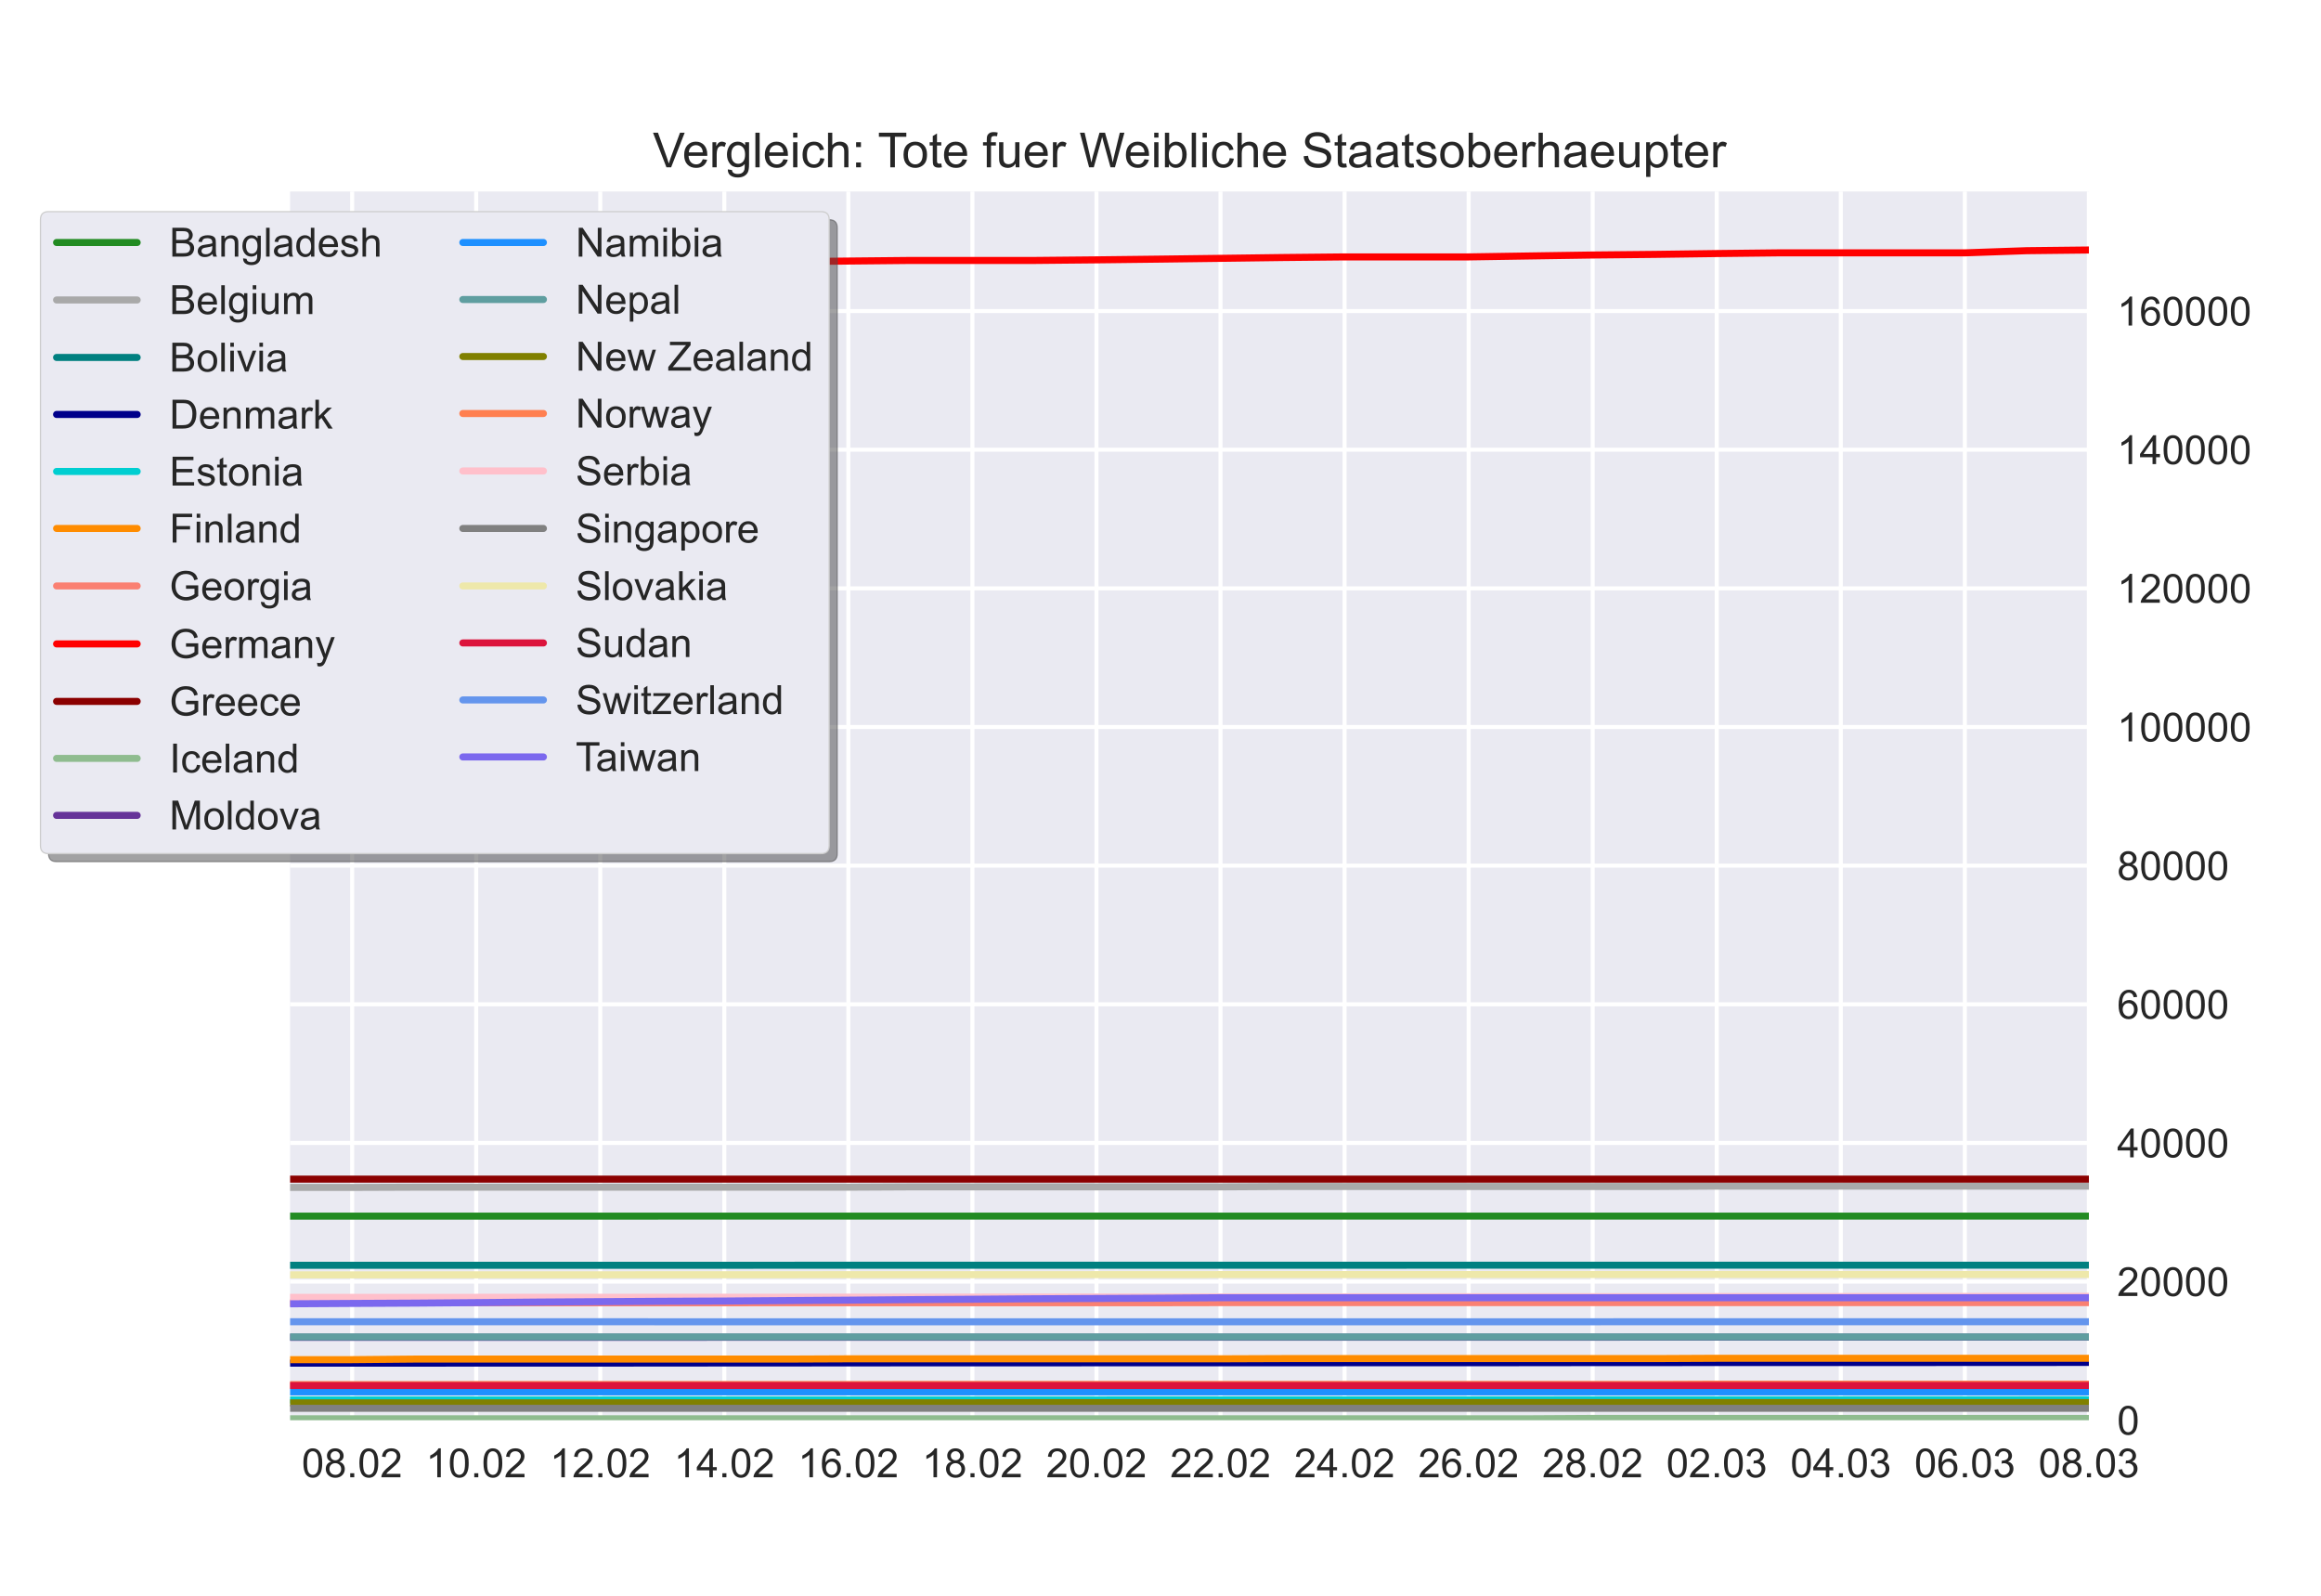 <?xml version="1.0" encoding="utf-8" standalone="no"?>
<!DOCTYPE svg PUBLIC "-//W3C//DTD SVG 1.1//EN"
  "http://www.w3.org/Graphics/SVG/1.1/DTD/svg11.dtd">
<!-- Created with matplotlib (https://matplotlib.org/) -->
<svg height="396pt" version="1.1" viewBox="0 0 576 396" width="576pt" xmlns="http://www.w3.org/2000/svg" xmlns:xlink="http://www.w3.org/1999/xlink">
 <defs>
  <style type="text/css">*{stroke-linecap:butt;stroke-linejoin:round;}</style>
 </defs>
 <g id="figure_1">
  <g id="patch_1">
   <path d="M 0 396 
L 576 396 
L 576 0 
L 0 0 
z
" style="fill:#ffffff;"/>
  </g>
  <g id="axes_1">
   <g id="patch_2">
    <path d="M 72 352.44 
L 518.4 352.44 
L 518.4 47.52 
L 72 47.52 
z
" style="fill:#eaeaf2;"/>
   </g>
   <g id="matplotlib.axis_1">
    <g id="xtick_1">
     <g id="line2d_1">
      <path clip-path="url(#p7365998327)" d="M 87.393 352.44 
L 87.393 47.52 
" style="fill:none;stroke:#ffffff;stroke-linecap:round;"/>
     </g>
     <g id="line2d_2"/>
     <g id="text_1">
      <!-- 08.02 -->
      <g style="fill:#262626;" transform="translate(74.882 366.598)scale(0.1 -0.1)">
       <defs>
        <path d="M 4.156 35.297 
Q 4.156 48 6.766 55.734 
Q 9.375 63.484 14.516 67.672 
Q 19.672 71.875 27.484 71.875 
Q 33.25 71.875 37.594 69.547 
Q 41.938 67.234 44.766 62.859 
Q 47.609 58.5 49.219 52.219 
Q 50.828 45.953 50.828 35.297 
Q 50.828 22.703 48.234 14.969 
Q 45.656 7.234 40.5 3 
Q 35.359 -1.219 27.484 -1.219 
Q 17.141 -1.219 11.234 6.203 
Q 4.156 15.141 4.156 35.297 
z
M 13.188 35.297 
Q 13.188 17.672 17.312 11.828 
Q 21.438 6 27.484 6 
Q 33.547 6 37.672 11.859 
Q 41.797 17.719 41.797 35.297 
Q 41.797 52.984 37.672 58.781 
Q 33.547 64.594 27.391 64.594 
Q 21.344 64.594 17.719 59.469 
Q 13.188 52.938 13.188 35.297 
z
" id="ArialMT-48"/>
        <path d="M 17.672 38.812 
Q 12.203 40.828 9.562 44.531 
Q 6.938 48.25 6.938 53.422 
Q 6.938 61.234 12.547 66.547 
Q 18.172 71.875 27.484 71.875 
Q 36.859 71.875 42.578 66.422 
Q 48.297 60.984 48.297 53.172 
Q 48.297 48.188 45.672 44.5 
Q 43.062 40.828 37.75 38.812 
Q 44.344 36.672 47.781 31.875 
Q 51.219 27.094 51.219 20.453 
Q 51.219 11.281 44.719 5.031 
Q 38.234 -1.219 27.641 -1.219 
Q 17.047 -1.219 10.547 5.047 
Q 4.047 11.328 4.047 20.703 
Q 4.047 27.688 7.594 32.391 
Q 11.141 37.109 17.672 38.812 
z
M 15.922 53.719 
Q 15.922 48.641 19.188 45.406 
Q 22.469 42.188 27.688 42.188 
Q 32.766 42.188 36.016 45.375 
Q 39.266 48.578 39.266 53.219 
Q 39.266 58.062 35.906 61.359 
Q 32.562 64.656 27.594 64.656 
Q 22.562 64.656 19.234 61.422 
Q 15.922 58.203 15.922 53.719 
z
M 13.094 20.656 
Q 13.094 16.891 14.875 13.375 
Q 16.656 9.859 20.172 7.922 
Q 23.688 6 27.734 6 
Q 34.031 6 38.125 10.047 
Q 42.234 14.109 42.234 20.359 
Q 42.234 26.703 38.016 30.859 
Q 33.797 35.016 27.438 35.016 
Q 21.234 35.016 17.156 30.906 
Q 13.094 26.812 13.094 20.656 
z
" id="ArialMT-56"/>
        <path d="M 9.078 0 
L 9.078 10.016 
L 19.094 10.016 
L 19.094 0 
z
" id="ArialMT-46"/>
        <path d="M 50.344 8.453 
L 50.344 0 
L 3.031 0 
Q 2.938 3.172 4.047 6.109 
Q 5.859 10.938 9.828 15.625 
Q 13.812 20.312 21.344 26.469 
Q 33.016 36.031 37.109 41.625 
Q 41.219 47.219 41.219 52.203 
Q 41.219 57.422 37.469 61 
Q 33.734 64.594 27.734 64.594 
Q 21.391 64.594 17.578 60.781 
Q 13.766 56.984 13.719 50.25 
L 4.688 51.172 
Q 5.609 61.281 11.656 66.578 
Q 17.719 71.875 27.938 71.875 
Q 38.234 71.875 44.234 66.156 
Q 50.25 60.453 50.25 52 
Q 50.25 47.703 48.484 43.547 
Q 46.734 39.406 42.656 34.812 
Q 38.578 30.219 29.109 22.219 
Q 21.188 15.578 18.938 13.203 
Q 16.703 10.844 15.234 8.453 
z
" id="ArialMT-50"/>
       </defs>
       <use xlink:href="#ArialMT-48"/>
       <use x="55.615" xlink:href="#ArialMT-56"/>
       <use x="111.23" xlink:href="#ArialMT-46"/>
       <use x="139.014" xlink:href="#ArialMT-48"/>
       <use x="194.629" xlink:href="#ArialMT-50"/>
      </g>
     </g>
    </g>
    <g id="xtick_2">
     <g id="line2d_3">
      <path clip-path="url(#p7365998327)" d="M 118.179 352.44 
L 118.179 47.52 
" style="fill:none;stroke:#ffffff;stroke-linecap:round;"/>
     </g>
     <g id="line2d_4"/>
     <g id="text_2">
      <!-- 10.02 -->
      <g style="fill:#262626;" transform="translate(105.668 366.598)scale(0.1 -0.1)">
       <defs>
        <path d="M 37.25 0 
L 28.469 0 
L 28.469 56 
Q 25.297 52.984 20.141 49.953 
Q 14.984 46.922 10.891 45.406 
L 10.891 53.906 
Q 18.266 57.375 23.781 62.297 
Q 29.297 67.234 31.594 71.875 
L 37.25 71.875 
z
" id="ArialMT-49"/>
       </defs>
       <use xlink:href="#ArialMT-49"/>
       <use x="55.615" xlink:href="#ArialMT-48"/>
       <use x="111.23" xlink:href="#ArialMT-46"/>
       <use x="139.014" xlink:href="#ArialMT-48"/>
       <use x="194.629" xlink:href="#ArialMT-50"/>
      </g>
     </g>
    </g>
    <g id="xtick_3">
     <g id="line2d_5">
      <path clip-path="url(#p7365998327)" d="M 148.966 352.44 
L 148.966 47.52 
" style="fill:none;stroke:#ffffff;stroke-linecap:round;"/>
     </g>
     <g id="line2d_6"/>
     <g id="text_3">
      <!-- 12.02 -->
      <g style="fill:#262626;" transform="translate(136.455 366.598)scale(0.1 -0.1)">
       <use xlink:href="#ArialMT-49"/>
       <use x="55.615" xlink:href="#ArialMT-50"/>
       <use x="111.23" xlink:href="#ArialMT-46"/>
       <use x="139.014" xlink:href="#ArialMT-48"/>
       <use x="194.629" xlink:href="#ArialMT-50"/>
      </g>
     </g>
    </g>
    <g id="xtick_4">
     <g id="line2d_7">
      <path clip-path="url(#p7365998327)" d="M 179.752 352.44 
L 179.752 47.52 
" style="fill:none;stroke:#ffffff;stroke-linecap:round;"/>
     </g>
     <g id="line2d_8"/>
     <g id="text_4">
      <!-- 14.02 -->
      <g style="fill:#262626;" transform="translate(167.241 366.598)scale(0.1 -0.1)">
       <defs>
        <path d="M 32.328 0 
L 32.328 17.141 
L 1.266 17.141 
L 1.266 25.203 
L 33.938 71.578 
L 41.109 71.578 
L 41.109 25.203 
L 50.781 25.203 
L 50.781 17.141 
L 41.109 17.141 
L 41.109 0 
z
M 32.328 25.203 
L 32.328 57.469 
L 9.906 25.203 
z
" id="ArialMT-52"/>
       </defs>
       <use xlink:href="#ArialMT-49"/>
       <use x="55.615" xlink:href="#ArialMT-52"/>
       <use x="111.23" xlink:href="#ArialMT-46"/>
       <use x="139.014" xlink:href="#ArialMT-48"/>
       <use x="194.629" xlink:href="#ArialMT-50"/>
      </g>
     </g>
    </g>
    <g id="xtick_5">
     <g id="line2d_9">
      <path clip-path="url(#p7365998327)" d="M 210.538 352.44 
L 210.538 47.52 
" style="fill:none;stroke:#ffffff;stroke-linecap:round;"/>
     </g>
     <g id="line2d_10"/>
     <g id="text_5">
      <!-- 16.02 -->
      <g style="fill:#262626;" transform="translate(198.027 366.598)scale(0.1 -0.1)">
       <defs>
        <path d="M 49.75 54.047 
L 41.016 53.375 
Q 39.844 58.547 37.703 60.891 
Q 34.125 64.656 28.906 64.656 
Q 24.703 64.656 21.531 62.312 
Q 17.391 59.281 14.984 53.469 
Q 12.594 47.656 12.5 36.922 
Q 15.672 41.75 20.266 44.094 
Q 24.859 46.438 29.891 46.438 
Q 38.672 46.438 44.844 39.969 
Q 51.031 33.5 51.031 23.25 
Q 51.031 16.5 48.125 10.719 
Q 45.219 4.938 40.141 1.859 
Q 35.062 -1.219 28.609 -1.219 
Q 17.625 -1.219 10.688 6.859 
Q 3.766 14.938 3.766 33.5 
Q 3.766 54.25 11.422 63.672 
Q 18.109 71.875 29.438 71.875 
Q 37.891 71.875 43.281 67.141 
Q 48.688 62.406 49.75 54.047 
z
M 13.875 23.188 
Q 13.875 18.656 15.797 14.5 
Q 17.719 10.359 21.188 8.172 
Q 24.656 6 28.469 6 
Q 34.031 6 38.031 10.484 
Q 42.047 14.984 42.047 22.703 
Q 42.047 30.125 38.078 34.391 
Q 34.125 38.672 28.125 38.672 
Q 22.172 38.672 18.016 34.391 
Q 13.875 30.125 13.875 23.188 
z
" id="ArialMT-54"/>
       </defs>
       <use xlink:href="#ArialMT-49"/>
       <use x="55.615" xlink:href="#ArialMT-54"/>
       <use x="111.23" xlink:href="#ArialMT-46"/>
       <use x="139.014" xlink:href="#ArialMT-48"/>
       <use x="194.629" xlink:href="#ArialMT-50"/>
      </g>
     </g>
    </g>
    <g id="xtick_6">
     <g id="line2d_11">
      <path clip-path="url(#p7365998327)" d="M 241.324 352.44 
L 241.324 47.52 
" style="fill:none;stroke:#ffffff;stroke-linecap:round;"/>
     </g>
     <g id="line2d_12"/>
     <g id="text_6">
      <!-- 18.02 -->
      <g style="fill:#262626;" transform="translate(228.813 366.598)scale(0.1 -0.1)">
       <use xlink:href="#ArialMT-49"/>
       <use x="55.615" xlink:href="#ArialMT-56"/>
       <use x="111.23" xlink:href="#ArialMT-46"/>
       <use x="139.014" xlink:href="#ArialMT-48"/>
       <use x="194.629" xlink:href="#ArialMT-50"/>
      </g>
     </g>
    </g>
    <g id="xtick_7">
     <g id="line2d_13">
      <path clip-path="url(#p7365998327)" d="M 272.11 352.44 
L 272.11 47.52 
" style="fill:none;stroke:#ffffff;stroke-linecap:round;"/>
     </g>
     <g id="line2d_14"/>
     <g id="text_7">
      <!-- 20.02 -->
      <g style="fill:#262626;" transform="translate(259.599 366.598)scale(0.1 -0.1)">
       <use xlink:href="#ArialMT-50"/>
       <use x="55.615" xlink:href="#ArialMT-48"/>
       <use x="111.23" xlink:href="#ArialMT-46"/>
       <use x="139.014" xlink:href="#ArialMT-48"/>
       <use x="194.629" xlink:href="#ArialMT-50"/>
      </g>
     </g>
    </g>
    <g id="xtick_8">
     <g id="line2d_15">
      <path clip-path="url(#p7365998327)" d="M 302.897 352.44 
L 302.897 47.52 
" style="fill:none;stroke:#ffffff;stroke-linecap:round;"/>
     </g>
     <g id="line2d_16"/>
     <g id="text_8">
      <!-- 22.02 -->
      <g style="fill:#262626;" transform="translate(290.386 366.598)scale(0.1 -0.1)">
       <use xlink:href="#ArialMT-50"/>
       <use x="55.615" xlink:href="#ArialMT-50"/>
       <use x="111.23" xlink:href="#ArialMT-46"/>
       <use x="139.014" xlink:href="#ArialMT-48"/>
       <use x="194.629" xlink:href="#ArialMT-50"/>
      </g>
     </g>
    </g>
    <g id="xtick_9">
     <g id="line2d_17">
      <path clip-path="url(#p7365998327)" d="M 333.683 352.44 
L 333.683 47.52 
" style="fill:none;stroke:#ffffff;stroke-linecap:round;"/>
     </g>
     <g id="line2d_18"/>
     <g id="text_9">
      <!-- 24.02 -->
      <g style="fill:#262626;" transform="translate(321.172 366.598)scale(0.1 -0.1)">
       <use xlink:href="#ArialMT-50"/>
       <use x="55.615" xlink:href="#ArialMT-52"/>
       <use x="111.23" xlink:href="#ArialMT-46"/>
       <use x="139.014" xlink:href="#ArialMT-48"/>
       <use x="194.629" xlink:href="#ArialMT-50"/>
      </g>
     </g>
    </g>
    <g id="xtick_10">
     <g id="line2d_19">
      <path clip-path="url(#p7365998327)" d="M 364.469 352.44 
L 364.469 47.52 
" style="fill:none;stroke:#ffffff;stroke-linecap:round;"/>
     </g>
     <g id="line2d_20"/>
     <g id="text_10">
      <!-- 26.02 -->
      <g style="fill:#262626;" transform="translate(351.958 366.598)scale(0.1 -0.1)">
       <use xlink:href="#ArialMT-50"/>
       <use x="55.615" xlink:href="#ArialMT-54"/>
       <use x="111.23" xlink:href="#ArialMT-46"/>
       <use x="139.014" xlink:href="#ArialMT-48"/>
       <use x="194.629" xlink:href="#ArialMT-50"/>
      </g>
     </g>
    </g>
    <g id="xtick_11">
     <g id="line2d_21">
      <path clip-path="url(#p7365998327)" d="M 395.255 352.44 
L 395.255 47.52 
" style="fill:none;stroke:#ffffff;stroke-linecap:round;"/>
     </g>
     <g id="line2d_22"/>
     <g id="text_11">
      <!-- 28.02 -->
      <g style="fill:#262626;" transform="translate(382.744 366.598)scale(0.1 -0.1)">
       <use xlink:href="#ArialMT-50"/>
       <use x="55.615" xlink:href="#ArialMT-56"/>
       <use x="111.23" xlink:href="#ArialMT-46"/>
       <use x="139.014" xlink:href="#ArialMT-48"/>
       <use x="194.629" xlink:href="#ArialMT-50"/>
      </g>
     </g>
    </g>
    <g id="xtick_12">
     <g id="line2d_23">
      <path clip-path="url(#p7365998327)" d="M 426.041 352.44 
L 426.041 47.52 
" style="fill:none;stroke:#ffffff;stroke-linecap:round;"/>
     </g>
     <g id="line2d_24"/>
     <g id="text_12">
      <!-- 02.03 -->
      <g style="fill:#262626;" transform="translate(413.53 366.598)scale(0.1 -0.1)">
       <defs>
        <path d="M 4.203 18.891 
L 12.984 20.062 
Q 14.5 12.594 18.141 9.297 
Q 21.781 6 27 6 
Q 33.203 6 37.469 10.297 
Q 41.75 14.594 41.75 20.953 
Q 41.75 27 37.797 30.922 
Q 33.844 34.859 27.734 34.859 
Q 25.25 34.859 21.531 33.891 
L 22.516 41.609 
Q 23.391 41.5 23.922 41.5 
Q 29.547 41.5 34.031 44.422 
Q 38.531 47.359 38.531 53.469 
Q 38.531 58.297 35.25 61.469 
Q 31.984 64.656 26.812 64.656 
Q 21.688 64.656 18.266 61.422 
Q 14.844 58.203 13.875 51.766 
L 5.078 53.328 
Q 6.688 62.156 12.391 67.016 
Q 18.109 71.875 26.609 71.875 
Q 32.469 71.875 37.391 69.359 
Q 42.328 66.844 44.938 62.5 
Q 47.562 58.156 47.562 53.266 
Q 47.562 48.641 45.062 44.828 
Q 42.578 41.016 37.703 38.766 
Q 44.047 37.312 47.562 32.688 
Q 51.078 28.078 51.078 21.141 
Q 51.078 11.766 44.234 5.25 
Q 37.406 -1.266 26.953 -1.266 
Q 17.531 -1.266 11.297 4.344 
Q 5.078 9.969 4.203 18.891 
z
" id="ArialMT-51"/>
       </defs>
       <use xlink:href="#ArialMT-48"/>
       <use x="55.615" xlink:href="#ArialMT-50"/>
       <use x="111.23" xlink:href="#ArialMT-46"/>
       <use x="139.014" xlink:href="#ArialMT-48"/>
       <use x="194.629" xlink:href="#ArialMT-51"/>
      </g>
     </g>
    </g>
    <g id="xtick_13">
     <g id="line2d_25">
      <path clip-path="url(#p7365998327)" d="M 456.828 352.44 
L 456.828 47.52 
" style="fill:none;stroke:#ffffff;stroke-linecap:round;"/>
     </g>
     <g id="line2d_26"/>
     <g id="text_13">
      <!-- 04.03 -->
      <g style="fill:#262626;" transform="translate(444.317 366.598)scale(0.1 -0.1)">
       <use xlink:href="#ArialMT-48"/>
       <use x="55.615" xlink:href="#ArialMT-52"/>
       <use x="111.23" xlink:href="#ArialMT-46"/>
       <use x="139.014" xlink:href="#ArialMT-48"/>
       <use x="194.629" xlink:href="#ArialMT-51"/>
      </g>
     </g>
    </g>
    <g id="xtick_14">
     <g id="line2d_27">
      <path clip-path="url(#p7365998327)" d="M 487.614 352.44 
L 487.614 47.52 
" style="fill:none;stroke:#ffffff;stroke-linecap:round;"/>
     </g>
     <g id="line2d_28"/>
     <g id="text_14">
      <!-- 06.03 -->
      <g style="fill:#262626;" transform="translate(475.103 366.598)scale(0.1 -0.1)">
       <use xlink:href="#ArialMT-48"/>
       <use x="55.615" xlink:href="#ArialMT-54"/>
       <use x="111.23" xlink:href="#ArialMT-46"/>
       <use x="139.014" xlink:href="#ArialMT-48"/>
       <use x="194.629" xlink:href="#ArialMT-51"/>
      </g>
     </g>
    </g>
    <g id="xtick_15">
     <g id="line2d_29">
      <path clip-path="url(#p7365998327)" d="M 518.4 352.44 
L 518.4 47.52 
" style="fill:none;stroke:#ffffff;stroke-linecap:round;"/>
     </g>
     <g id="line2d_30"/>
     <g id="text_15">
      <!-- 08.03 -->
      <g style="fill:#262626;" transform="translate(505.889 366.598)scale(0.1 -0.1)">
       <use xlink:href="#ArialMT-48"/>
       <use x="55.615" xlink:href="#ArialMT-56"/>
       <use x="111.23" xlink:href="#ArialMT-46"/>
       <use x="139.014" xlink:href="#ArialMT-48"/>
       <use x="194.629" xlink:href="#ArialMT-51"/>
      </g>
     </g>
    </g>
   </g>
   <g id="matplotlib.axis_2">
    <g id="ytick_1">
     <g id="line2d_31">
      <path clip-path="url(#p7365998327)" d="M 72 352.44 
L 518.4 352.44 
" style="fill:none;stroke:#ffffff;stroke-linecap:round;"/>
     </g>
     <g id="line2d_32"/>
     <g id="text_16">
      <!-- 0 -->
      <g style="fill:#262626;" transform="translate(525.4 356.019)scale(0.1 -0.1)">
       <use xlink:href="#ArialMT-48"/>
      </g>
     </g>
    </g>
    <g id="ytick_2">
     <g id="line2d_33">
      <path clip-path="url(#p7365998327)" d="M 72 318.034 
L 518.4 318.034 
" style="fill:none;stroke:#ffffff;stroke-linecap:round;"/>
     </g>
     <g id="line2d_34"/>
     <g id="text_17">
      <!-- 20000 -->
      <g style="fill:#262626;" transform="translate(525.4 321.613)scale(0.1 -0.1)">
       <use xlink:href="#ArialMT-50"/>
       <use x="55.615" xlink:href="#ArialMT-48"/>
       <use x="111.23" xlink:href="#ArialMT-48"/>
       <use x="166.846" xlink:href="#ArialMT-48"/>
       <use x="222.461" xlink:href="#ArialMT-48"/>
      </g>
     </g>
    </g>
    <g id="ytick_3">
     <g id="line2d_35">
      <path clip-path="url(#p7365998327)" d="M 72 283.628 
L 518.4 283.628 
" style="fill:none;stroke:#ffffff;stroke-linecap:round;"/>
     </g>
     <g id="line2d_36"/>
     <g id="text_18">
      <!-- 40000 -->
      <g style="fill:#262626;" transform="translate(525.4 287.207)scale(0.1 -0.1)">
       <use xlink:href="#ArialMT-52"/>
       <use x="55.615" xlink:href="#ArialMT-48"/>
       <use x="111.23" xlink:href="#ArialMT-48"/>
       <use x="166.846" xlink:href="#ArialMT-48"/>
       <use x="222.461" xlink:href="#ArialMT-48"/>
      </g>
     </g>
    </g>
    <g id="ytick_4">
     <g id="line2d_37">
      <path clip-path="url(#p7365998327)" d="M 72 249.222 
L 518.4 249.222 
" style="fill:none;stroke:#ffffff;stroke-linecap:round;"/>
     </g>
     <g id="line2d_38"/>
     <g id="text_19">
      <!-- 60000 -->
      <g style="fill:#262626;" transform="translate(525.4 252.801)scale(0.1 -0.1)">
       <use xlink:href="#ArialMT-54"/>
       <use x="55.615" xlink:href="#ArialMT-48"/>
       <use x="111.23" xlink:href="#ArialMT-48"/>
       <use x="166.846" xlink:href="#ArialMT-48"/>
       <use x="222.461" xlink:href="#ArialMT-48"/>
      </g>
     </g>
    </g>
    <g id="ytick_5">
     <g id="line2d_39">
      <path clip-path="url(#p7365998327)" d="M 72 214.816 
L 518.4 214.816 
" style="fill:none;stroke:#ffffff;stroke-linecap:round;"/>
     </g>
     <g id="line2d_40"/>
     <g id="text_20">
      <!-- 80000 -->
      <g style="fill:#262626;" transform="translate(525.4 218.395)scale(0.1 -0.1)">
       <use xlink:href="#ArialMT-56"/>
       <use x="55.615" xlink:href="#ArialMT-48"/>
       <use x="111.23" xlink:href="#ArialMT-48"/>
       <use x="166.846" xlink:href="#ArialMT-48"/>
       <use x="222.461" xlink:href="#ArialMT-48"/>
      </g>
     </g>
    </g>
    <g id="ytick_6">
     <g id="line2d_41">
      <path clip-path="url(#p7365998327)" d="M 72 180.41 
L 518.4 180.41 
" style="fill:none;stroke:#ffffff;stroke-linecap:round;"/>
     </g>
     <g id="line2d_42"/>
     <g id="text_21">
      <!-- 100000 -->
      <g style="fill:#262626;" transform="translate(525.4 183.989)scale(0.1 -0.1)">
       <use xlink:href="#ArialMT-49"/>
       <use x="55.615" xlink:href="#ArialMT-48"/>
       <use x="111.23" xlink:href="#ArialMT-48"/>
       <use x="166.846" xlink:href="#ArialMT-48"/>
       <use x="222.461" xlink:href="#ArialMT-48"/>
       <use x="278.076" xlink:href="#ArialMT-48"/>
      </g>
     </g>
    </g>
    <g id="ytick_7">
     <g id="line2d_43">
      <path clip-path="url(#p7365998327)" d="M 72 146.004 
L 518.4 146.004 
" style="fill:none;stroke:#ffffff;stroke-linecap:round;"/>
     </g>
     <g id="line2d_44"/>
     <g id="text_22">
      <!-- 120000 -->
      <g style="fill:#262626;" transform="translate(525.4 149.583)scale(0.1 -0.1)">
       <use xlink:href="#ArialMT-49"/>
       <use x="55.615" xlink:href="#ArialMT-50"/>
       <use x="111.23" xlink:href="#ArialMT-48"/>
       <use x="166.846" xlink:href="#ArialMT-48"/>
       <use x="222.461" xlink:href="#ArialMT-48"/>
       <use x="278.076" xlink:href="#ArialMT-48"/>
      </g>
     </g>
    </g>
    <g id="ytick_8">
     <g id="line2d_45">
      <path clip-path="url(#p7365998327)" d="M 72 111.598 
L 518.4 111.598 
" style="fill:none;stroke:#ffffff;stroke-linecap:round;"/>
     </g>
     <g id="line2d_46"/>
     <g id="text_23">
      <!-- 140000 -->
      <g style="fill:#262626;" transform="translate(525.4 115.177)scale(0.1 -0.1)">
       <use xlink:href="#ArialMT-49"/>
       <use x="55.615" xlink:href="#ArialMT-52"/>
       <use x="111.23" xlink:href="#ArialMT-48"/>
       <use x="166.846" xlink:href="#ArialMT-48"/>
       <use x="222.461" xlink:href="#ArialMT-48"/>
       <use x="278.076" xlink:href="#ArialMT-48"/>
      </g>
     </g>
    </g>
    <g id="ytick_9">
     <g id="line2d_47">
      <path clip-path="url(#p7365998327)" d="M 72 77.192 
L 518.4 77.192 
" style="fill:none;stroke:#ffffff;stroke-linecap:round;"/>
     </g>
     <g id="line2d_48"/>
     <g id="text_24">
      <!-- 160000 -->
      <g style="fill:#262626;" transform="translate(525.4 80.771)scale(0.1 -0.1)">
       <use xlink:href="#ArialMT-49"/>
       <use x="55.615" xlink:href="#ArialMT-54"/>
       <use x="111.23" xlink:href="#ArialMT-48"/>
       <use x="166.846" xlink:href="#ArialMT-48"/>
       <use x="222.461" xlink:href="#ArialMT-48"/>
       <use x="278.076" xlink:href="#ArialMT-48"/>
      </g>
     </g>
    </g>
   </g>
   <g id="line2d_49">
    <path clip-path="url(#p7365998327)" d="M 72 301.789 
L 87.393 301.788 
L 102.786 301.788 
L 118.179 301.788 
L 133.572 301.788 
L 148.966 301.788 
L 164.359 301.786 
L 179.752 301.786 
L 195.145 301.786 
L 210.538 301.786 
L 225.931 301.786 
L 241.324 301.786 
L 256.717 301.786 
L 272.11 301.786 
L 287.503 301.786 
L 302.897 301.786 
L 318.29 301.786 
L 333.683 301.786 
L 349.076 301.786 
L 364.469 301.786 
L 379.862 301.786 
L 395.255 301.786 
L 410.648 301.786 
L 426.041 301.786 
L 441.434 301.786 
L 456.828 301.786 
L 472.221 301.786 
L 487.614 301.786 
L 503.007 301.786 
L 518.4 301.786 
" style="fill:none;stroke:#228b22;stroke-linecap:round;stroke-width:1.75;"/>
   </g>
   <g id="line2d_50">
    <path clip-path="url(#p7365998327)" d="M 72 294.669 
L 87.393 294.669 
L 102.786 294.61 
L 118.179 294.61 
L 133.572 294.61 
L 148.966 294.61 
L 164.359 294.61 
L 179.752 294.61 
L 195.145 294.61 
L 210.538 294.61 
L 225.931 294.53 
L 241.324 294.53 
L 256.717 294.53 
L 272.11 294.53 
L 287.503 294.53 
L 302.897 294.53 
L 318.29 294.437 
L 333.683 294.437 
L 349.076 294.437 
L 364.469 294.437 
L 379.862 294.437 
L 395.255 294.437 
L 410.648 294.437 
L 426.041 294.337 
L 441.434 294.337 
L 456.828 294.337 
L 472.221 294.337 
L 487.614 294.337 
L 503.007 294.337 
L 518.4 294.337 
" style="fill:none;stroke:#a9a9a9;stroke-linecap:round;stroke-width:1.75;"/>
   </g>
   <g id="line2d_51">
    <path clip-path="url(#p7365998327)" d="M 72 313.984 
L 87.393 313.984 
L 102.786 313.984 
L 118.179 313.984 
L 133.572 313.984 
L 148.966 313.983 
L 164.359 313.983 
L 179.752 313.983 
L 195.145 313.981 
L 210.538 313.978 
L 225.931 313.976 
L 241.324 313.976 
L 256.717 313.976 
L 272.11 313.971 
L 287.503 313.971 
L 302.897 313.971 
L 318.29 313.969 
L 333.683 313.969 
L 349.076 313.967 
L 364.469 313.966 
L 379.862 313.966 
L 395.255 313.966 
L 410.648 313.966 
L 426.041 313.966 
L 441.434 313.966 
L 456.828 313.966 
L 472.221 313.966 
L 487.614 313.966 
L 503.007 313.966 
L 518.4 313.966 
" style="fill:none;stroke:#008080;stroke-linecap:round;stroke-width:1.75;"/>
   </g>
   <g id="line2d_52">
    <path clip-path="url(#p7365998327)" d="M 72 338.273 
L 87.393 338.27 
L 102.786 338.268 
L 118.179 338.265 
L 133.572 338.265 
L 148.966 338.265 
L 164.359 338.239 
L 179.752 338.234 
L 195.145 338.225 
L 210.538 338.213 
L 225.931 338.201 
L 241.324 338.201 
L 256.717 338.201 
L 272.11 338.186 
L 287.503 338.186 
L 302.897 338.182 
L 318.29 338.18 
L 333.683 338.174 
L 349.076 338.174 
L 364.469 338.174 
L 379.862 338.155 
L 395.255 338.137 
L 410.648 338.131 
L 426.041 338.125 
L 441.434 338.122 
L 456.828 338.122 
L 472.221 338.122 
L 487.614 338.105 
L 503.007 338.103 
L 518.4 338.091 
" style="fill:none;stroke:#00008b;stroke-linecap:round;stroke-width:1.75;"/>
   </g>
   <g id="line2d_53">
    <path clip-path="url(#p7365998327)" d="M 72 347.418 
L 87.393 347.418 
L 102.786 347.418 
L 118.179 347.418 
L 133.572 347.418 
L 148.966 347.418 
L 164.359 347.418 
L 179.752 347.406 
L 195.145 347.406 
L 210.538 347.406 
L 225.931 347.406 
L 241.324 347.406 
L 256.717 347.406 
L 272.11 347.406 
L 287.503 347.393 
L 302.897 347.393 
L 318.29 347.393 
L 333.683 347.393 
L 349.076 347.393 
L 364.469 347.393 
L 379.862 347.393 
L 395.255 347.382 
L 410.648 347.382 
L 426.041 347.382 
L 441.434 347.382 
L 456.828 347.382 
L 472.221 347.382 
L 487.614 347.382 
L 503.007 347.372 
L 518.4 347.372 
" style="fill:none;stroke:#00ced1;stroke-linecap:round;stroke-width:1.75;"/>
   </g>
   <g id="line2d_54">
    <path clip-path="url(#p7365998327)" d="M 72 337.406 
L 87.393 337.406 
L 102.786 337.265 
L 118.179 337.265 
L 133.572 337.265 
L 148.966 337.265 
L 164.359 337.265 
L 179.752 337.265 
L 195.145 337.265 
L 210.538 337.2 
L 225.931 337.2 
L 241.324 337.2 
L 256.717 337.2 
L 272.11 337.2 
L 287.503 337.2 
L 302.897 337.2 
L 318.29 337.143 
L 333.683 337.143 
L 349.076 337.143 
L 364.469 337.143 
L 379.862 337.143 
L 395.255 337.143 
L 410.648 337.143 
L 426.041 337.067 
L 441.434 337.067 
L 456.828 337.067 
L 472.221 337.067 
L 487.614 337.067 
L 503.007 337.067 
L 518.4 337.067 
" style="fill:none;stroke:#ff8c00;stroke-linecap:round;stroke-width:1.75;"/>
   </g>
   <g id="line2d_55">
    <path clip-path="url(#p7365998327)" d="M 72 323.308 
L 87.393 323.296 
L 102.786 323.296 
L 118.179 323.296 
L 133.572 323.296 
L 148.966 323.296 
L 164.359 323.296 
L 179.752 323.296 
L 195.145 323.281 
L 210.538 323.281 
L 225.931 323.281 
L 241.324 323.281 
L 256.717 323.281 
L 272.11 323.281 
L 287.503 323.281 
L 302.897 323.255 
L 318.29 323.255 
L 333.683 323.255 
L 349.076 323.255 
L 364.469 323.255 
L 379.862 323.255 
L 395.255 323.255 
L 410.648 323.255 
L 426.041 323.255 
L 441.434 323.255 
L 456.828 323.255 
L 472.221 323.255 
L 487.614 323.255 
L 503.007 323.255 
L 518.4 323.245 
" style="fill:none;stroke:#fa8072;stroke-linecap:round;stroke-width:1.75;"/>
   </g>
   <g id="line2d_56">
    <path clip-path="url(#p7365998327)" d="M 72 66.184 
L 87.393 65.966 
L 102.786 65.735 
L 118.179 65.735 
L 133.572 65.558 
L 148.966 65.558 
L 164.359 65.365 
L 179.752 65.152 
L 195.145 64.937 
L 210.538 64.782 
L 225.931 64.632 
L 241.324 64.632 
L 256.717 64.632 
L 272.11 64.485 
L 287.503 64.306 
L 302.897 64.111 
L 318.29 63.907 
L 333.683 63.753 
L 349.076 63.753 
L 364.469 63.753 
L 379.862 63.514 
L 395.255 63.282 
L 410.648 63.129 
L 426.041 62.921 
L 441.434 62.747 
L 456.828 62.747 
L 472.221 62.747 
L 487.614 62.747 
L 503.007 62.21 
L 518.4 62.04 
" style="fill:none;stroke:#ff0000;stroke-linecap:round;stroke-width:1.75;"/>
   </g>
   <g id="line2d_57">
    <path clip-path="url(#p7365998327)" d="M 72 292.61 
L 87.393 292.61 
L 102.786 292.61 
L 118.179 292.61 
L 133.572 292.61 
L 148.966 292.61 
L 164.359 292.61 
L 179.752 292.61 
L 195.145 292.61 
L 210.538 292.61 
L 225.931 292.61 
L 241.324 292.61 
L 256.717 292.61 
L 272.11 292.61 
L 287.503 292.61 
L 302.897 292.61 
L 318.29 292.61 
L 333.683 292.61 
L 349.076 292.61 
L 364.469 292.61 
L 379.862 292.61 
L 395.255 292.61 
L 410.648 292.61 
L 426.041 292.61 
L 441.434 292.61 
L 456.828 292.61 
L 472.221 292.61 
L 487.614 292.61 
L 503.007 292.61 
L 518.4 292.61 
" style="fill:none;stroke:#8b0000;stroke-linecap:round;stroke-width:1.75;"/>
   </g>
   <g id="line2d_58">
    <path clip-path="url(#p7365998327)" d="M 72 352.077 
L 87.393 352.077 
L 102.786 352.077 
L 118.179 352.077 
L 133.572 352.077 
L 148.966 352.077 
L 164.359 352.077 
L 179.752 352.077 
L 195.145 352.077 
L 210.538 352.077 
L 225.931 352.077 
L 241.324 352.077 
L 256.717 352.077 
L 272.11 352.077 
L 287.503 352.077 
L 302.897 352.077 
L 318.29 352.077 
L 333.683 352.077 
L 349.076 352.077 
L 364.469 352.077 
L 379.862 352.077 
L 395.255 351.988 
L 410.648 351.988 
L 426.041 351.988 
L 441.434 351.988 
L 456.828 351.988 
L 472.221 351.988 
L 487.614 351.988 
L 503.007 351.988 
L 518.4 351.988 
" style="fill:none;stroke:#8fbc8f;stroke-linecap:round;stroke-width:1.75;"/>
   </g>
   <g id="line2d_59">
    <path clip-path="url(#p7365998327)" d="M 72 331.87 
L 87.393 331.87 
L 102.786 331.87 
L 118.179 331.87 
L 133.572 331.87 
L 148.966 331.87 
L 164.359 331.87 
L 179.752 331.858 
L 195.145 331.858 
L 210.538 331.858 
L 225.931 331.858 
L 241.324 331.858 
L 256.717 331.858 
L 272.11 331.858 
L 287.503 331.841 
L 302.897 331.841 
L 318.29 331.841 
L 333.683 331.841 
L 349.076 331.841 
L 364.469 331.841 
L 379.862 331.841 
L 395.255 331.841 
L 410.648 331.817 
L 426.041 331.817 
L 441.434 331.817 
L 456.828 331.817 
L 472.221 331.817 
L 487.614 331.817 
L 503.007 331.817 
L 518.4 331.791 
" style="fill:none;stroke:#663399;stroke-linecap:round;stroke-width:1.75;"/>
   </g>
   <g id="line2d_60">
    <path clip-path="url(#p7365998327)" d="M 72 345.407 
L 87.393 345.407 
L 102.786 345.407 
L 118.179 345.407 
L 133.572 345.407 
L 148.966 345.407 
L 164.359 345.404 
L 179.752 345.404 
L 195.145 345.404 
L 210.538 345.404 
L 225.931 345.404 
L 241.324 345.404 
L 256.717 345.404 
L 272.11 345.404 
L 287.503 345.404 
L 302.897 345.404 
L 318.29 345.404 
L 333.683 345.404 
L 349.076 345.404 
L 364.469 345.404 
L 379.862 345.404 
L 395.255 345.404 
L 410.648 345.404 
L 426.041 345.404 
L 441.434 345.404 
L 456.828 345.404 
L 472.221 345.404 
L 487.614 345.404 
L 503.007 345.404 
L 518.4 345.404 
" style="fill:none;stroke:#1e90ff;stroke-linecap:round;stroke-width:1.75;"/>
   </g>
   <g id="line2d_61">
    <path clip-path="url(#p7365998327)" d="M 72 331.762 
L 87.393 331.762 
L 102.786 331.762 
L 118.179 331.762 
L 133.572 331.762 
L 148.966 331.762 
L 164.359 331.762 
L 179.752 331.762 
L 195.145 331.762 
L 210.538 331.762 
L 225.931 331.762 
L 241.324 331.762 
L 256.717 331.762 
L 272.11 331.762 
L 287.503 331.762 
L 302.897 331.762 
L 318.29 331.762 
L 333.683 331.762 
L 349.076 331.762 
L 364.469 331.762 
L 379.862 331.762 
L 395.255 331.762 
L 410.648 331.762 
L 426.041 331.762 
L 441.434 331.762 
L 456.828 331.762 
L 472.221 331.762 
L 487.614 331.762 
L 503.007 331.762 
L 518.4 331.762 
" style="fill:none;stroke:#5f9ea0;stroke-linecap:round;stroke-width:1.75;"/>
   </g>
   <g id="line2d_62">
    <path clip-path="url(#p7365998327)" d="M 72 348.132 
L 87.393 348.132 
L 102.786 348.132 
L 118.179 348.132 
L 133.572 348.132 
L 148.966 348.113 
L 164.359 348.113 
L 179.752 348.113 
L 195.145 348.113 
L 210.538 348.113 
L 225.931 348.113 
L 241.324 348.113 
L 256.717 348.077 
L 272.11 348.077 
L 287.503 348.077 
L 302.897 348.077 
L 318.29 348.077 
L 333.683 348.077 
L 349.076 348.077 
L 364.469 348.064 
L 379.862 348.064 
L 395.255 348.064 
L 410.648 348.064 
L 426.041 348.064 
L 441.434 348.064 
L 456.828 348.064 
L 472.221 348.053 
L 487.614 348.053 
L 503.007 348.053 
L 518.4 348.053 
" style="fill:none;stroke:#808000;stroke-linecap:round;stroke-width:1.75;"/>
   </g>
   <g id="line2d_63">
    <path clip-path="url(#p7365998327)" d="M 72 343.603 
L 87.393 343.603 
L 102.786 343.603 
L 118.179 343.577 
L 133.572 343.577 
L 148.966 343.577 
L 164.359 343.577 
L 179.752 343.577 
L 195.145 343.577 
L 210.538 343.577 
L 225.931 343.537 
L 241.324 343.537 
L 256.717 343.537 
L 272.11 343.537 
L 287.503 343.537 
L 302.897 343.537 
L 318.29 343.537 
L 333.683 343.537 
L 349.076 343.537 
L 364.469 343.537 
L 379.862 343.537 
L 395.255 343.537 
L 410.648 343.537 
L 426.041 343.472 
L 441.434 343.472 
L 456.828 343.472 
L 472.221 343.472 
L 487.614 343.472 
L 503.007 343.472 
L 518.4 343.472 
" style="fill:none;stroke:#ff7f50;stroke-linecap:round;stroke-width:1.75;"/>
   </g>
   <g id="line2d_64">
    <path clip-path="url(#p7365998327)" d="M 72 321.946 
L 87.393 321.943 
L 102.786 321.937 
L 118.179 321.937 
L 133.572 321.934 
L 148.966 321.924 
L 164.359 321.92 
L 179.752 321.915 
L 195.145 321.906 
L 210.538 321.898 
L 225.931 321.889 
L 241.324 321.877 
L 256.717 321.869 
L 272.11 321.855 
L 287.503 321.848 
L 302.897 321.839 
L 318.29 321.834 
L 333.683 321.814 
L 349.076 321.807 
L 364.469 321.791 
L 379.862 321.783 
L 395.255 321.774 
L 410.648 321.774 
L 426.041 321.752 
L 441.434 321.743 
L 456.828 321.738 
L 472.221 321.724 
L 487.614 321.709 
L 503.007 321.702 
L 518.4 321.69 
" style="fill:none;stroke:#ffc0cb;stroke-linecap:round;stroke-width:1.75;"/>
   </g>
   <g id="line2d_65">
    <path clip-path="url(#p7365998327)" d="M 72 349.478 
L 87.393 349.478 
L 102.786 349.478 
L 118.179 349.478 
L 133.572 349.478 
L 148.966 349.478 
L 164.359 349.478 
L 179.752 349.478 
L 195.145 349.478 
L 210.538 349.478 
L 225.931 349.478 
L 241.324 349.478 
L 256.717 349.478 
L 272.11 349.478 
L 287.503 349.478 
L 302.897 349.478 
L 318.29 349.478 
L 333.683 349.478 
L 349.076 349.478 
L 364.469 349.478 
L 379.862 349.478 
L 395.255 349.478 
L 410.648 349.478 
L 426.041 349.478 
L 441.434 349.478 
L 456.828 349.478 
L 472.221 349.478 
L 487.614 349.478 
L 503.007 349.478 
L 518.4 349.478 
" style="fill:none;stroke:#808080;stroke-linecap:round;stroke-width:1.75;"/>
   </g>
   <g id="line2d_66">
    <path clip-path="url(#p7365998327)" d="M 72 316.372 
L 87.393 316.367 
L 102.786 316.36 
L 118.179 316.358 
L 133.572 316.353 
L 148.966 316.348 
L 164.359 316.345 
L 179.752 316.338 
L 195.145 316.333 
L 210.538 316.329 
L 225.931 316.326 
L 241.324 316.322 
L 256.717 316.321 
L 272.11 316.315 
L 287.503 316.309 
L 302.897 316.3 
L 318.29 316.295 
L 333.683 316.29 
L 349.076 316.286 
L 364.469 316.285 
L 379.862 316.285 
L 395.255 316.278 
L 410.648 316.272 
L 426.041 316.269 
L 441.434 316.264 
L 456.828 316.262 
L 472.221 316.262 
L 487.614 316.26 
L 503.007 316.26 
L 518.4 316.257 
" style="fill:none;stroke:#eee8aa;stroke-linecap:round;stroke-width:1.75;"/>
   </g>
   <g id="line2d_67">
    <path clip-path="url(#p7365998327)" d="M 72 343.825 
L 87.393 343.825 
L 102.786 343.825 
L 118.179 343.825 
L 133.572 343.825 
L 148.966 343.825 
L 164.359 343.82 
L 179.752 343.82 
L 195.145 343.82 
L 210.538 343.82 
L 225.931 343.82 
L 241.324 343.82 
L 256.717 343.82 
L 272.11 343.82 
L 287.503 343.82 
L 302.897 343.82 
L 318.29 343.82 
L 333.683 343.82 
L 349.076 343.82 
L 364.469 343.82 
L 379.862 343.82 
L 395.255 343.82 
L 410.648 343.816 
L 426.041 343.816 
L 441.434 343.816 
L 456.828 343.816 
L 472.221 343.816 
L 487.614 343.816 
L 503.007 343.816 
L 518.4 343.809 
" style="fill:none;stroke:#dc143c;stroke-linecap:round;stroke-width:1.75;"/>
   </g>
   <g id="line2d_68">
    <path clip-path="url(#p7365998327)" d="M 72 327.993 
L 87.393 327.993 
L 102.786 327.993 
L 118.179 327.993 
L 133.572 327.993 
L 148.966 327.993 
L 164.359 328.008 
L 179.752 328.008 
L 195.145 328.008 
L 210.538 328.008 
L 225.931 328.008 
L 241.324 328.008 
L 256.717 328.008 
L 272.11 328.007 
L 287.503 328.007 
L 302.897 328.007 
L 318.29 328.007 
L 333.683 328.007 
L 349.076 328.007 
L 364.469 328.007 
L 379.862 328.007 
L 395.255 328.007 
L 410.648 328 
L 426.041 328 
L 441.434 328 
L 456.828 328 
L 472.221 328 
L 487.614 328 
L 503.007 328 
L 518.4 327.996 
" style="fill:none;stroke:#6495ed;stroke-linecap:round;stroke-width:1.75;"/>
   </g>
   <g id="line2d_69">
    <path clip-path="url(#p7365998327)" d="M 72 323.548 
L 87.393 323.455 
L 102.786 323.377 
L 118.179 323.257 
L 133.572 323.116 
L 148.966 323.018 
L 164.359 322.925 
L 179.752 322.863 
L 195.145 322.751 
L 210.538 322.646 
L 225.931 322.512 
L 241.324 322.417 
L 256.717 322.3 
L 272.11 322.225 
L 287.503 322.149 
L 302.897 322.039 
L 318.29 322.039 
L 333.683 322.039 
L 349.076 322.039 
L 364.469 322.039 
L 379.862 322.039 
L 395.255 322.039 
L 410.648 322.039 
L 426.041 322.039 
L 441.434 322.039 
L 456.828 322.039 
L 472.221 322.039 
L 487.614 322.039 
L 503.007 322.039 
L 518.4 322.039 
" style="fill:none;stroke:#7b68ee;stroke-linecap:round;stroke-width:1.75;"/>
   </g>
   <g id="patch_3">
    <path d="M 72 352.44 
L 72 47.52 
" style="fill:none;"/>
   </g>
   <g id="patch_4">
    <path d="M 518.4 352.44 
L 518.4 47.52 
" style="fill:none;"/>
   </g>
   <g id="patch_5">
    <path d="M 72 352.44 
L 518.4 352.44 
" style="fill:none;"/>
   </g>
   <g id="patch_6">
    <path d="M 72 47.52 
L 518.4 47.52 
" style="fill:none;"/>
   </g>
   <g id="text_25">
    <!-- Vergleich: Tote fuer Weibliche Staatsoberhaeupter -->
    <g style="fill:#262626;" transform="translate(162.008 41.52)scale(0.12 -0.12)">
     <defs>
      <path d="M 28.172 0 
L 0.438 71.578 
L 10.688 71.578 
L 29.297 19.578 
Q 31.547 13.328 33.062 7.859 
Q 34.719 13.719 36.922 19.578 
L 56.25 71.578 
L 65.922 71.578 
L 37.891 0 
z
" id="ArialMT-86"/>
      <path d="M 42.094 16.703 
L 51.172 15.578 
Q 49.031 7.625 43.219 3.219 
Q 37.406 -1.172 28.375 -1.172 
Q 17 -1.172 10.328 5.828 
Q 3.656 12.844 3.656 25.484 
Q 3.656 38.578 10.391 45.797 
Q 17.141 53.031 27.875 53.031 
Q 38.281 53.031 44.875 45.953 
Q 51.469 38.875 51.469 26.031 
Q 51.469 25.25 51.422 23.688 
L 12.75 23.688 
Q 13.234 15.141 17.578 10.594 
Q 21.922 6.062 28.422 6.062 
Q 33.25 6.062 36.672 8.594 
Q 40.094 11.141 42.094 16.703 
z
M 13.234 30.906 
L 42.188 30.906 
Q 41.609 37.453 38.875 40.719 
Q 34.672 45.797 27.984 45.797 
Q 21.922 45.797 17.797 41.75 
Q 13.672 37.703 13.234 30.906 
z
" id="ArialMT-101"/>
      <path d="M 6.5 0 
L 6.5 51.859 
L 14.406 51.859 
L 14.406 44 
Q 17.438 49.516 20 51.266 
Q 22.562 53.031 25.641 53.031 
Q 30.078 53.031 34.672 50.203 
L 31.641 42.047 
Q 28.422 43.953 25.203 43.953 
Q 22.312 43.953 20.016 42.219 
Q 17.719 40.484 16.75 37.406 
Q 15.281 32.719 15.281 27.156 
L 15.281 0 
z
" id="ArialMT-114"/>
      <path d="M 4.984 -4.297 
L 13.531 -5.562 
Q 14.062 -9.516 16.5 -11.328 
Q 19.781 -13.766 25.438 -13.766 
Q 31.547 -13.766 34.859 -11.328 
Q 38.188 -8.891 39.359 -4.5 
Q 40.047 -1.812 39.984 6.781 
Q 34.234 0 25.641 0 
Q 14.938 0 9.078 7.719 
Q 3.219 15.438 3.219 26.219 
Q 3.219 33.641 5.906 39.906 
Q 8.594 46.188 13.688 49.609 
Q 18.797 53.031 25.688 53.031 
Q 34.859 53.031 40.828 45.609 
L 40.828 51.859 
L 48.922 51.859 
L 48.922 7.031 
Q 48.922 -5.078 46.453 -10.125 
Q 44 -15.188 38.641 -18.109 
Q 33.297 -21.047 25.484 -21.047 
Q 16.219 -21.047 10.5 -16.875 
Q 4.781 -12.703 4.984 -4.297 
z
M 12.25 26.859 
Q 12.25 16.656 16.297 11.969 
Q 20.359 7.281 26.469 7.281 
Q 32.516 7.281 36.609 11.938 
Q 40.719 16.609 40.719 26.562 
Q 40.719 36.078 36.5 40.906 
Q 32.281 45.75 26.312 45.75 
Q 20.453 45.75 16.344 40.984 
Q 12.25 36.234 12.25 26.859 
z
" id="ArialMT-103"/>
      <path d="M 6.391 0 
L 6.391 71.578 
L 15.188 71.578 
L 15.188 0 
z
" id="ArialMT-108"/>
      <path d="M 6.641 61.469 
L 6.641 71.578 
L 15.438 71.578 
L 15.438 61.469 
z
M 6.641 0 
L 6.641 51.859 
L 15.438 51.859 
L 15.438 0 
z
" id="ArialMT-105"/>
      <path d="M 40.438 19 
L 49.078 17.875 
Q 47.656 8.938 41.812 3.875 
Q 35.984 -1.172 27.484 -1.172 
Q 16.844 -1.172 10.375 5.781 
Q 3.906 12.75 3.906 25.734 
Q 3.906 34.125 6.688 40.422 
Q 9.469 46.734 15.156 49.875 
Q 20.844 53.031 27.547 53.031 
Q 35.984 53.031 41.359 48.75 
Q 46.734 44.484 48.25 36.625 
L 39.703 35.297 
Q 38.484 40.531 35.375 43.156 
Q 32.281 45.797 27.875 45.797 
Q 21.234 45.797 17.078 41.031 
Q 12.938 36.281 12.938 25.984 
Q 12.938 15.531 16.938 10.797 
Q 20.953 6.062 27.391 6.062 
Q 32.562 6.062 36.031 9.234 
Q 39.5 12.406 40.438 19 
z
" id="ArialMT-99"/>
      <path d="M 6.594 0 
L 6.594 71.578 
L 15.375 71.578 
L 15.375 45.906 
Q 21.531 53.031 30.906 53.031 
Q 36.672 53.031 40.922 50.75 
Q 45.172 48.484 47 44.484 
Q 48.828 40.484 48.828 32.859 
L 48.828 0 
L 40.047 0 
L 40.047 32.859 
Q 40.047 39.453 37.188 42.453 
Q 34.328 45.453 29.109 45.453 
Q 25.203 45.453 21.75 43.422 
Q 18.312 41.406 16.844 37.938 
Q 15.375 34.469 15.375 28.375 
L 15.375 0 
z
" id="ArialMT-104"/>
      <path d="M 9.031 41.844 
L 9.031 51.859 
L 19.047 51.859 
L 19.047 41.844 
z
M 9.031 0 
L 9.031 10.016 
L 19.047 10.016 
L 19.047 0 
z
" id="ArialMT-58"/>
      <path id="ArialMT-32"/>
      <path d="M 25.922 0 
L 25.922 63.141 
L 2.344 63.141 
L 2.344 71.578 
L 59.078 71.578 
L 59.078 63.141 
L 35.406 63.141 
L 35.406 0 
z
" id="ArialMT-84"/>
      <path d="M 3.328 25.922 
Q 3.328 40.328 11.328 47.266 
Q 18.016 53.031 27.641 53.031 
Q 38.328 53.031 45.109 46.016 
Q 51.906 39.016 51.906 26.656 
Q 51.906 16.656 48.906 10.906 
Q 45.906 5.172 40.156 2 
Q 34.422 -1.172 27.641 -1.172 
Q 16.75 -1.172 10.031 5.812 
Q 3.328 12.797 3.328 25.922 
z
M 12.359 25.922 
Q 12.359 15.969 16.703 11.016 
Q 21.047 6.062 27.641 6.062 
Q 34.188 6.062 38.531 11.031 
Q 42.875 16.016 42.875 26.219 
Q 42.875 35.844 38.5 40.797 
Q 34.125 45.75 27.641 45.75 
Q 21.047 45.75 16.703 40.812 
Q 12.359 35.891 12.359 25.922 
z
" id="ArialMT-111"/>
      <path d="M 25.781 7.859 
L 27.047 0.094 
Q 23.344 -0.688 20.406 -0.688 
Q 15.625 -0.688 12.984 0.828 
Q 10.359 2.344 9.281 4.812 
Q 8.203 7.281 8.203 15.188 
L 8.203 45.016 
L 1.766 45.016 
L 1.766 51.859 
L 8.203 51.859 
L 8.203 64.703 
L 16.938 69.969 
L 16.938 51.859 
L 25.781 51.859 
L 25.781 45.016 
L 16.938 45.016 
L 16.938 14.703 
Q 16.938 10.938 17.406 9.859 
Q 17.875 8.797 18.922 8.156 
Q 19.969 7.516 21.922 7.516 
Q 23.391 7.516 25.781 7.859 
z
" id="ArialMT-116"/>
      <path d="M 8.688 0 
L 8.688 45.016 
L 0.922 45.016 
L 0.922 51.859 
L 8.688 51.859 
L 8.688 57.375 
Q 8.688 62.594 9.625 65.141 
Q 10.891 68.562 14.078 70.672 
Q 17.281 72.797 23.047 72.797 
Q 26.766 72.797 31.25 71.922 
L 29.938 64.266 
Q 27.203 64.75 24.75 64.75 
Q 20.75 64.75 19.094 63.031 
Q 17.438 61.328 17.438 56.641 
L 17.438 51.859 
L 27.547 51.859 
L 27.547 45.016 
L 17.438 45.016 
L 17.438 0 
z
" id="ArialMT-102"/>
      <path d="M 40.578 0 
L 40.578 7.625 
Q 34.516 -1.172 24.125 -1.172 
Q 19.531 -1.172 15.547 0.578 
Q 11.578 2.344 9.641 5 
Q 7.719 7.672 6.938 11.531 
Q 6.391 14.109 6.391 19.734 
L 6.391 51.859 
L 15.188 51.859 
L 15.188 23.094 
Q 15.188 16.219 15.719 13.812 
Q 16.547 10.359 19.234 8.375 
Q 21.922 6.391 25.875 6.391 
Q 29.828 6.391 33.297 8.422 
Q 36.766 10.453 38.203 13.938 
Q 39.656 17.438 39.656 24.078 
L 39.656 51.859 
L 48.438 51.859 
L 48.438 0 
z
" id="ArialMT-117"/>
      <path d="M 20.219 0 
L 1.219 71.578 
L 10.938 71.578 
L 21.828 24.656 
Q 23.578 17.281 24.859 10.016 
Q 27.594 21.484 28.078 23.25 
L 41.703 71.578 
L 53.125 71.578 
L 63.375 35.359 
Q 67.234 21.875 68.953 10.016 
Q 70.312 16.797 72.516 25.594 
L 83.734 71.578 
L 93.266 71.578 
L 73.641 0 
L 64.5 0 
L 49.422 54.547 
Q 47.516 61.375 47.172 62.938 
Q 46.047 58.016 45.062 54.547 
L 29.891 0 
z
" id="ArialMT-87"/>
      <path d="M 14.703 0 
L 6.547 0 
L 6.547 71.578 
L 15.328 71.578 
L 15.328 46.047 
Q 20.906 53.031 29.547 53.031 
Q 34.328 53.031 38.594 51.094 
Q 42.875 49.172 45.625 45.672 
Q 48.391 42.188 49.953 37.25 
Q 51.516 32.328 51.516 26.703 
Q 51.516 13.375 44.922 6.094 
Q 38.328 -1.172 29.109 -1.172 
Q 19.922 -1.172 14.703 6.5 
z
M 14.594 26.312 
Q 14.594 17 17.141 12.844 
Q 21.297 6.062 28.375 6.062 
Q 34.125 6.062 38.328 11.062 
Q 42.531 16.062 42.531 25.984 
Q 42.531 36.141 38.5 40.969 
Q 34.469 45.797 28.766 45.797 
Q 23 45.797 18.797 40.797 
Q 14.594 35.797 14.594 26.312 
z
" id="ArialMT-98"/>
      <path d="M 4.5 23 
L 13.422 23.781 
Q 14.062 18.406 16.375 14.969 
Q 18.703 11.531 23.578 9.406 
Q 28.469 7.281 34.578 7.281 
Q 39.984 7.281 44.141 8.891 
Q 48.297 10.5 50.312 13.297 
Q 52.344 16.109 52.344 19.438 
Q 52.344 22.797 50.391 25.312 
Q 48.438 27.828 43.953 29.547 
Q 41.062 30.672 31.203 33.031 
Q 21.344 35.406 17.391 37.5 
Q 12.25 40.188 9.734 44.156 
Q 7.234 48.141 7.234 53.078 
Q 7.234 58.5 10.297 63.203 
Q 13.375 67.922 19.281 70.359 
Q 25.203 72.797 32.422 72.797 
Q 40.375 72.797 46.453 70.234 
Q 52.547 67.672 55.812 62.688 
Q 59.078 57.719 59.328 51.422 
L 50.25 50.734 
Q 49.516 57.516 45.281 60.984 
Q 41.062 64.453 32.812 64.453 
Q 24.219 64.453 20.281 61.297 
Q 16.359 58.156 16.359 53.719 
Q 16.359 49.859 19.141 47.359 
Q 21.875 44.875 33.422 42.266 
Q 44.969 39.656 49.266 37.703 
Q 55.516 34.812 58.484 30.391 
Q 61.469 25.984 61.469 20.219 
Q 61.469 14.5 58.203 9.438 
Q 54.938 4.391 48.797 1.578 
Q 42.672 -1.219 35.016 -1.219 
Q 25.297 -1.219 18.719 1.609 
Q 12.156 4.438 8.422 10.125 
Q 4.688 15.828 4.5 23 
z
" id="ArialMT-83"/>
      <path d="M 40.438 6.391 
Q 35.547 2.25 31.031 0.531 
Q 26.516 -1.172 21.344 -1.172 
Q 12.797 -1.172 8.203 3 
Q 3.609 7.172 3.609 13.672 
Q 3.609 17.484 5.344 20.625 
Q 7.078 23.781 9.891 25.688 
Q 12.703 27.594 16.219 28.562 
Q 18.797 29.25 24.031 29.891 
Q 34.672 31.156 39.703 32.906 
Q 39.75 34.719 39.75 35.203 
Q 39.75 40.578 37.25 42.781 
Q 33.891 45.75 27.25 45.75 
Q 21.047 45.75 18.094 43.578 
Q 15.141 41.406 13.719 35.891 
L 5.125 37.062 
Q 6.297 42.578 8.984 45.969 
Q 11.672 49.359 16.75 51.188 
Q 21.828 53.031 28.516 53.031 
Q 35.156 53.031 39.297 51.469 
Q 43.453 49.906 45.406 47.531 
Q 47.359 45.172 48.141 41.547 
Q 48.578 39.312 48.578 33.453 
L 48.578 21.734 
Q 48.578 9.469 49.141 6.219 
Q 49.703 2.984 51.375 0 
L 42.188 0 
Q 40.828 2.734 40.438 6.391 
z
M 39.703 26.031 
Q 34.906 24.078 25.344 22.703 
Q 19.922 21.922 17.672 20.938 
Q 15.438 19.969 14.203 18.094 
Q 12.984 16.219 12.984 13.922 
Q 12.984 10.406 15.641 8.062 
Q 18.312 5.719 23.438 5.719 
Q 28.516 5.719 32.469 7.938 
Q 36.422 10.156 38.281 14.016 
Q 39.703 17 39.703 22.797 
z
" id="ArialMT-97"/>
      <path d="M 3.078 15.484 
L 11.766 16.844 
Q 12.5 11.625 15.844 8.844 
Q 19.188 6.062 25.203 6.062 
Q 31.25 6.062 34.172 8.516 
Q 37.109 10.984 37.109 14.312 
Q 37.109 17.281 34.516 19 
Q 32.719 20.172 25.531 21.969 
Q 15.875 24.422 12.141 26.203 
Q 8.406 27.984 6.469 31.125 
Q 4.547 34.281 4.547 38.094 
Q 4.547 41.547 6.125 44.5 
Q 7.719 47.469 10.453 49.422 
Q 12.5 50.922 16.031 51.969 
Q 19.578 53.031 23.641 53.031 
Q 29.734 53.031 34.344 51.266 
Q 38.969 49.516 41.156 46.5 
Q 43.359 43.5 44.188 38.484 
L 35.594 37.312 
Q 35.016 41.312 32.203 43.547 
Q 29.391 45.797 24.266 45.797 
Q 18.219 45.797 15.625 43.797 
Q 13.031 41.797 13.031 39.109 
Q 13.031 37.406 14.109 36.031 
Q 15.188 34.625 17.484 33.688 
Q 18.797 33.203 25.25 31.453 
Q 34.578 28.953 38.25 27.359 
Q 41.938 25.781 44.031 22.75 
Q 46.141 19.734 46.141 15.234 
Q 46.141 10.844 43.578 6.953 
Q 41.016 3.078 36.172 0.953 
Q 31.344 -1.172 25.25 -1.172 
Q 15.141 -1.172 9.844 3.031 
Q 4.547 7.234 3.078 15.484 
z
" id="ArialMT-115"/>
      <path d="M 6.594 -19.875 
L 6.594 51.859 
L 14.594 51.859 
L 14.594 45.125 
Q 17.438 49.078 21 51.047 
Q 24.562 53.031 29.641 53.031 
Q 36.281 53.031 41.359 49.609 
Q 46.438 46.188 49.016 39.953 
Q 51.609 33.734 51.609 26.312 
Q 51.609 18.359 48.75 11.984 
Q 45.906 5.609 40.453 2.219 
Q 35.016 -1.172 29 -1.172 
Q 24.609 -1.172 21.109 0.688 
Q 17.625 2.547 15.375 5.375 
L 15.375 -19.875 
z
M 14.547 25.641 
Q 14.547 15.625 18.594 10.844 
Q 22.656 6.062 28.422 6.062 
Q 34.281 6.062 38.453 11.016 
Q 42.625 15.969 42.625 26.375 
Q 42.625 36.281 38.547 41.203 
Q 34.469 46.141 28.812 46.141 
Q 23.188 46.141 18.859 40.891 
Q 14.547 35.641 14.547 25.641 
z
" id="ArialMT-112"/>
     </defs>
     <use xlink:href="#ArialMT-86"/>
     <use x="61.199" xlink:href="#ArialMT-101"/>
     <use x="116.814" xlink:href="#ArialMT-114"/>
     <use x="150.115" xlink:href="#ArialMT-103"/>
     <use x="205.73" xlink:href="#ArialMT-108"/>
     <use x="227.947" xlink:href="#ArialMT-101"/>
     <use x="283.562" xlink:href="#ArialMT-105"/>
     <use x="305.779" xlink:href="#ArialMT-99"/>
     <use x="355.779" xlink:href="#ArialMT-104"/>
     <use x="411.395" xlink:href="#ArialMT-58"/>
     <use x="439.178" xlink:href="#ArialMT-32"/>
     <use x="465.211" xlink:href="#ArialMT-84"/>
     <use x="515.17" xlink:href="#ArialMT-111"/>
     <use x="570.785" xlink:href="#ArialMT-116"/>
     <use x="598.568" xlink:href="#ArialMT-101"/>
     <use x="654.184" xlink:href="#ArialMT-32"/>
     <use x="681.967" xlink:href="#ArialMT-102"/>
     <use x="709.75" xlink:href="#ArialMT-117"/>
     <use x="765.365" xlink:href="#ArialMT-101"/>
     <use x="820.98" xlink:href="#ArialMT-114"/>
     <use x="854.281" xlink:href="#ArialMT-32"/>
     <use x="882.064" xlink:href="#ArialMT-87"/>
     <use x="974.699" xlink:href="#ArialMT-101"/>
     <use x="1030.314" xlink:href="#ArialMT-105"/>
     <use x="1052.531" xlink:href="#ArialMT-98"/>
     <use x="1108.146" xlink:href="#ArialMT-108"/>
     <use x="1130.363" xlink:href="#ArialMT-105"/>
     <use x="1152.58" xlink:href="#ArialMT-99"/>
     <use x="1202.58" xlink:href="#ArialMT-104"/>
     <use x="1258.195" xlink:href="#ArialMT-101"/>
     <use x="1313.811" xlink:href="#ArialMT-32"/>
     <use x="1341.594" xlink:href="#ArialMT-83"/>
     <use x="1408.293" xlink:href="#ArialMT-116"/>
     <use x="1436.076" xlink:href="#ArialMT-97"/>
     <use x="1491.691" xlink:href="#ArialMT-97"/>
     <use x="1547.307" xlink:href="#ArialMT-116"/>
     <use x="1575.09" xlink:href="#ArialMT-115"/>
     <use x="1625.09" xlink:href="#ArialMT-111"/>
     <use x="1680.705" xlink:href="#ArialMT-98"/>
     <use x="1736.32" xlink:href="#ArialMT-101"/>
     <use x="1791.936" xlink:href="#ArialMT-114"/>
     <use x="1825.236" xlink:href="#ArialMT-104"/>
     <use x="1880.852" xlink:href="#ArialMT-97"/>
     <use x="1936.467" xlink:href="#ArialMT-101"/>
     <use x="1992.082" xlink:href="#ArialMT-117"/>
     <use x="2047.697" xlink:href="#ArialMT-112"/>
     <use x="2103.312" xlink:href="#ArialMT-116"/>
     <use x="2131.096" xlink:href="#ArialMT-101"/>
     <use x="2186.711" xlink:href="#ArialMT-114"/>
    </g>
   </g>
   <g id="legend_1">
    <g id="patch_7">
     <path d="M 14.04 213.831 
L 205.776 213.831 
Q 207.776 213.831 207.776 211.831 
L 207.776 56.52 
Q 207.776 54.52 205.776 54.52 
L 14.04 54.52 
Q 12.04 54.52 12.04 56.52 
L 12.04 211.831 
Q 12.04 213.831 14.04 213.831 
z
" style="fill:#464649;opacity:0.5;stroke:#464649;stroke-linejoin:miter;stroke-width:0.3;"/>
    </g>
    <g id="patch_8">
     <path d="M 12.04 211.831 
L 203.776 211.831 
Q 205.776 211.831 205.776 209.831 
L 205.776 54.52 
Q 205.776 52.52 203.776 52.52 
L 12.04 52.52 
Q 10.04 52.52 10.04 54.52 
L 10.04 209.831 
Q 10.04 211.831 12.04 211.831 
z
" style="fill:#eaeaf2;stroke:#cccccc;stroke-linejoin:miter;stroke-width:0.3;"/>
    </g>
    <g id="line2d_70">
     <path d="M 14.04 60.178 
L 34.04 60.178 
" style="fill:none;stroke:#228b22;stroke-linecap:round;stroke-width:1.75;"/>
    </g>
    <g id="line2d_71"/>
    <g id="text_26">
     <!-- Bangladesh -->
     <g style="fill:#262626;" transform="translate(42.04 63.678)scale(0.1 -0.1)">
      <defs>
       <path d="M 7.328 0 
L 7.328 71.578 
L 34.188 71.578 
Q 42.391 71.578 47.344 69.406 
Q 52.297 67.234 55.094 62.719 
Q 57.906 58.203 57.906 53.266 
Q 57.906 48.688 55.422 44.625 
Q 52.938 40.578 47.906 38.094 
Q 54.391 36.188 57.875 31.594 
Q 61.375 27 61.375 20.75 
Q 61.375 15.719 59.25 11.391 
Q 57.125 7.078 54 4.734 
Q 50.875 2.391 46.156 1.188 
Q 41.453 0 34.625 0 
z
M 16.797 41.5 
L 32.281 41.5 
Q 38.578 41.5 41.312 42.328 
Q 44.922 43.406 46.75 45.891 
Q 48.578 48.391 48.578 52.156 
Q 48.578 55.719 46.875 58.422 
Q 45.172 61.141 41.984 62.141 
Q 38.812 63.141 31.109 63.141 
L 16.797 63.141 
z
M 16.797 8.453 
L 34.625 8.453 
Q 39.203 8.453 41.062 8.797 
Q 44.344 9.375 46.531 10.734 
Q 48.734 12.109 50.141 14.719 
Q 51.562 17.328 51.562 20.75 
Q 51.562 24.75 49.516 27.703 
Q 47.469 30.672 43.828 31.859 
Q 40.188 33.062 33.344 33.062 
L 16.797 33.062 
z
" id="ArialMT-66"/>
       <path d="M 6.594 0 
L 6.594 51.859 
L 14.5 51.859 
L 14.5 44.484 
Q 20.219 53.031 31 53.031 
Q 35.688 53.031 39.625 51.344 
Q 43.562 49.656 45.516 46.922 
Q 47.469 44.188 48.25 40.438 
Q 48.734 37.984 48.734 31.891 
L 48.734 0 
L 39.938 0 
L 39.938 31.547 
Q 39.938 36.922 38.906 39.578 
Q 37.891 42.234 35.281 43.812 
Q 32.672 45.406 29.156 45.406 
Q 23.531 45.406 19.453 41.844 
Q 15.375 38.281 15.375 28.328 
L 15.375 0 
z
" id="ArialMT-110"/>
       <path d="M 40.234 0 
L 40.234 6.547 
Q 35.297 -1.172 25.734 -1.172 
Q 19.531 -1.172 14.328 2.25 
Q 9.125 5.672 6.266 11.797 
Q 3.422 17.922 3.422 25.875 
Q 3.422 33.641 6 39.969 
Q 8.594 46.297 13.766 49.656 
Q 18.953 53.031 25.344 53.031 
Q 30.031 53.031 33.688 51.047 
Q 37.359 49.078 39.656 45.906 
L 39.656 71.578 
L 48.391 71.578 
L 48.391 0 
z
M 12.453 25.875 
Q 12.453 15.922 16.641 10.984 
Q 20.844 6.062 26.562 6.062 
Q 32.328 6.062 36.344 10.766 
Q 40.375 15.484 40.375 25.141 
Q 40.375 35.797 36.266 40.766 
Q 32.172 45.75 26.172 45.75 
Q 20.312 45.75 16.375 40.969 
Q 12.453 36.188 12.453 25.875 
z
" id="ArialMT-100"/>
      </defs>
      <use xlink:href="#ArialMT-66"/>
      <use x="66.699" xlink:href="#ArialMT-97"/>
      <use x="122.314" xlink:href="#ArialMT-110"/>
      <use x="177.93" xlink:href="#ArialMT-103"/>
      <use x="233.545" xlink:href="#ArialMT-108"/>
      <use x="255.762" xlink:href="#ArialMT-97"/>
      <use x="311.377" xlink:href="#ArialMT-100"/>
      <use x="366.992" xlink:href="#ArialMT-101"/>
      <use x="422.607" xlink:href="#ArialMT-115"/>
      <use x="472.607" xlink:href="#ArialMT-104"/>
     </g>
    </g>
    <g id="line2d_72">
     <path d="M 14.04 74.44 
L 34.04 74.44 
" style="fill:none;stroke:#a9a9a9;stroke-linecap:round;stroke-width:1.75;"/>
    </g>
    <g id="line2d_73"/>
    <g id="text_27">
     <!-- Belgium -->
     <g style="fill:#262626;" transform="translate(42.04 77.94)scale(0.1 -0.1)">
      <defs>
       <path d="M 6.594 0 
L 6.594 51.859 
L 14.453 51.859 
L 14.453 44.578 
Q 16.891 48.391 20.938 50.703 
Q 25 53.031 30.172 53.031 
Q 35.938 53.031 39.625 50.641 
Q 43.312 48.25 44.828 43.953 
Q 50.984 53.031 60.844 53.031 
Q 68.562 53.031 72.703 48.75 
Q 76.859 44.484 76.859 35.594 
L 76.859 0 
L 68.109 0 
L 68.109 32.672 
Q 68.109 37.938 67.25 40.25 
Q 66.406 42.578 64.156 43.984 
Q 61.922 45.406 58.891 45.406 
Q 53.422 45.406 49.797 41.766 
Q 46.188 38.141 46.188 30.125 
L 46.188 0 
L 37.406 0 
L 37.406 33.688 
Q 37.406 39.547 35.25 42.469 
Q 33.109 45.406 28.219 45.406 
Q 24.516 45.406 21.359 43.453 
Q 18.219 41.5 16.797 37.734 
Q 15.375 33.984 15.375 26.906 
L 15.375 0 
z
" id="ArialMT-109"/>
      </defs>
      <use xlink:href="#ArialMT-66"/>
      <use x="66.699" xlink:href="#ArialMT-101"/>
      <use x="122.314" xlink:href="#ArialMT-108"/>
      <use x="144.531" xlink:href="#ArialMT-103"/>
      <use x="200.146" xlink:href="#ArialMT-105"/>
      <use x="222.363" xlink:href="#ArialMT-117"/>
      <use x="277.979" xlink:href="#ArialMT-109"/>
     </g>
    </g>
    <g id="line2d_74">
     <path d="M 14.04 88.703 
L 34.04 88.703 
" style="fill:none;stroke:#008080;stroke-linecap:round;stroke-width:1.75;"/>
    </g>
    <g id="line2d_75"/>
    <g id="text_28">
     <!-- Bolivia -->
     <g style="fill:#262626;" transform="translate(42.04 92.203)scale(0.1 -0.1)">
      <defs>
       <path d="M 21 0 
L 1.266 51.859 
L 10.547 51.859 
L 21.688 20.797 
Q 23.484 15.766 25 10.359 
Q 26.172 14.453 28.266 20.219 
L 39.797 51.859 
L 48.828 51.859 
L 29.203 0 
z
" id="ArialMT-118"/>
      </defs>
      <use xlink:href="#ArialMT-66"/>
      <use x="66.699" xlink:href="#ArialMT-111"/>
      <use x="122.314" xlink:href="#ArialMT-108"/>
      <use x="144.531" xlink:href="#ArialMT-105"/>
      <use x="166.748" xlink:href="#ArialMT-118"/>
      <use x="216.748" xlink:href="#ArialMT-105"/>
      <use x="238.965" xlink:href="#ArialMT-97"/>
     </g>
    </g>
    <g id="line2d_76">
     <path d="M 14.04 102.848 
L 34.04 102.848 
" style="fill:none;stroke:#00008b;stroke-linecap:round;stroke-width:1.75;"/>
    </g>
    <g id="line2d_77"/>
    <g id="text_29">
     <!-- Denmark -->
     <g style="fill:#262626;" transform="translate(42.04 106.348)scale(0.1 -0.1)">
      <defs>
       <path d="M 7.719 0 
L 7.719 71.578 
L 32.375 71.578 
Q 40.719 71.578 45.125 70.562 
Q 51.266 69.141 55.609 65.438 
Q 61.281 60.641 64.078 53.188 
Q 66.891 45.75 66.891 36.188 
Q 66.891 28.031 64.984 21.734 
Q 63.094 15.438 60.109 11.297 
Q 57.125 7.172 53.578 4.797 
Q 50.047 2.438 45.047 1.219 
Q 40.047 0 33.547 0 
z
M 17.188 8.453 
L 32.469 8.453 
Q 39.547 8.453 43.578 9.766 
Q 47.609 11.078 50 13.484 
Q 53.375 16.844 55.25 22.531 
Q 57.125 28.219 57.125 36.328 
Q 57.125 47.562 53.438 53.594 
Q 49.75 59.625 44.484 61.672 
Q 40.672 63.141 32.234 63.141 
L 17.188 63.141 
z
" id="ArialMT-68"/>
       <path d="M 6.641 0 
L 6.641 71.578 
L 15.438 71.578 
L 15.438 30.766 
L 36.234 51.859 
L 47.609 51.859 
L 27.781 32.625 
L 49.609 0 
L 38.766 0 
L 21.625 26.516 
L 15.438 20.562 
L 15.438 0 
z
" id="ArialMT-107"/>
      </defs>
      <use xlink:href="#ArialMT-68"/>
      <use x="72.217" xlink:href="#ArialMT-101"/>
      <use x="127.832" xlink:href="#ArialMT-110"/>
      <use x="183.447" xlink:href="#ArialMT-109"/>
      <use x="266.748" xlink:href="#ArialMT-97"/>
      <use x="322.363" xlink:href="#ArialMT-114"/>
      <use x="355.664" xlink:href="#ArialMT-107"/>
     </g>
    </g>
    <g id="line2d_78">
     <path d="M 14.04 116.993 
L 34.04 116.993 
" style="fill:none;stroke:#00ced1;stroke-linecap:round;stroke-width:1.75;"/>
    </g>
    <g id="line2d_79"/>
    <g id="text_30">
     <!-- Estonia -->
     <g style="fill:#262626;" transform="translate(42.04 120.493)scale(0.1 -0.1)">
      <defs>
       <path d="M 7.906 0 
L 7.906 71.578 
L 59.672 71.578 
L 59.672 63.141 
L 17.391 63.141 
L 17.391 41.219 
L 56.984 41.219 
L 56.984 32.812 
L 17.391 32.812 
L 17.391 8.453 
L 61.328 8.453 
L 61.328 0 
z
" id="ArialMT-69"/>
      </defs>
      <use xlink:href="#ArialMT-69"/>
      <use x="66.699" xlink:href="#ArialMT-115"/>
      <use x="116.699" xlink:href="#ArialMT-116"/>
      <use x="144.482" xlink:href="#ArialMT-111"/>
      <use x="200.098" xlink:href="#ArialMT-110"/>
      <use x="255.713" xlink:href="#ArialMT-105"/>
      <use x="277.93" xlink:href="#ArialMT-97"/>
     </g>
    </g>
    <g id="line2d_80">
     <path d="M 14.04 131.139 
L 34.04 131.139 
" style="fill:none;stroke:#ff8c00;stroke-linecap:round;stroke-width:1.75;"/>
    </g>
    <g id="line2d_81"/>
    <g id="text_31">
     <!-- Finland -->
     <g style="fill:#262626;" transform="translate(42.04 134.639)scale(0.1 -0.1)">
      <defs>
       <path d="M 8.203 0 
L 8.203 71.578 
L 56.5 71.578 
L 56.5 63.141 
L 17.672 63.141 
L 17.672 40.969 
L 51.266 40.969 
L 51.266 32.516 
L 17.672 32.516 
L 17.672 0 
z
" id="ArialMT-70"/>
      </defs>
      <use xlink:href="#ArialMT-70"/>
      <use x="61.084" xlink:href="#ArialMT-105"/>
      <use x="83.301" xlink:href="#ArialMT-110"/>
      <use x="138.916" xlink:href="#ArialMT-108"/>
      <use x="161.133" xlink:href="#ArialMT-97"/>
      <use x="216.748" xlink:href="#ArialMT-110"/>
      <use x="272.363" xlink:href="#ArialMT-100"/>
     </g>
    </g>
    <g id="line2d_82">
     <path d="M 14.04 145.406 
L 34.04 145.406 
" style="fill:none;stroke:#fa8072;stroke-linecap:round;stroke-width:1.75;"/>
    </g>
    <g id="line2d_83"/>
    <g id="text_32">
     <!-- Georgia -->
     <g style="fill:#262626;" transform="translate(42.04 148.906)scale(0.1 -0.1)">
      <defs>
       <path d="M 41.219 28.078 
L 41.219 36.469 
L 71.531 36.531 
L 71.531 9.969 
Q 64.547 4.391 57.125 1.578 
Q 49.703 -1.219 41.891 -1.219 
Q 31.344 -1.219 22.719 3.297 
Q 14.109 7.812 9.719 16.359 
Q 5.328 24.906 5.328 35.453 
Q 5.328 45.906 9.688 54.953 
Q 14.062 64.016 22.266 68.406 
Q 30.469 72.797 41.156 72.797 
Q 48.922 72.797 55.188 70.281 
Q 61.469 67.781 65.031 63.281 
Q 68.609 58.797 70.453 51.562 
L 61.922 49.219 
Q 60.297 54.688 57.906 57.812 
Q 55.516 60.938 51.062 62.812 
Q 46.625 64.703 41.219 64.703 
Q 34.719 64.703 29.984 62.719 
Q 25.25 60.75 22.344 57.516 
Q 19.438 54.297 17.828 50.438 
Q 15.094 43.797 15.094 36.031 
Q 15.094 26.469 18.391 20.016 
Q 21.688 13.578 27.984 10.453 
Q 34.281 7.328 41.359 7.328 
Q 47.516 7.328 53.375 9.688 
Q 59.234 12.062 62.25 14.75 
L 62.25 28.078 
z
" id="ArialMT-71"/>
      </defs>
      <use xlink:href="#ArialMT-71"/>
      <use x="77.783" xlink:href="#ArialMT-101"/>
      <use x="133.398" xlink:href="#ArialMT-111"/>
      <use x="189.014" xlink:href="#ArialMT-114"/>
      <use x="222.314" xlink:href="#ArialMT-103"/>
      <use x="277.93" xlink:href="#ArialMT-105"/>
      <use x="300.146" xlink:href="#ArialMT-97"/>
     </g>
    </g>
    <g id="line2d_84">
     <path d="M 14.04 159.79 
L 34.04 159.79 
" style="fill:none;stroke:#ff0000;stroke-linecap:round;stroke-width:1.75;"/>
    </g>
    <g id="line2d_85"/>
    <g id="text_33">
     <!-- Germany -->
     <g style="fill:#262626;" transform="translate(42.04 163.29)scale(0.1 -0.1)">
      <defs>
       <path d="M 6.203 -19.969 
L 5.219 -11.719 
Q 8.109 -12.5 10.25 -12.5 
Q 13.188 -12.5 14.938 -11.516 
Q 16.703 -10.547 17.828 -8.797 
Q 18.656 -7.469 20.516 -2.25 
Q 20.75 -1.516 21.297 -0.094 
L 1.609 51.859 
L 11.078 51.859 
L 21.875 21.828 
Q 23.969 16.109 25.641 9.812 
Q 27.156 15.875 29.25 21.625 
L 40.328 51.859 
L 49.125 51.859 
L 29.391 -0.875 
Q 26.219 -9.422 24.469 -12.641 
Q 22.125 -17 19.094 -19.016 
Q 16.062 -21.047 11.859 -21.047 
Q 9.328 -21.047 6.203 -19.969 
z
" id="ArialMT-121"/>
      </defs>
      <use xlink:href="#ArialMT-71"/>
      <use x="77.783" xlink:href="#ArialMT-101"/>
      <use x="133.398" xlink:href="#ArialMT-114"/>
      <use x="166.699" xlink:href="#ArialMT-109"/>
      <use x="250" xlink:href="#ArialMT-97"/>
      <use x="305.615" xlink:href="#ArialMT-110"/>
      <use x="361.23" xlink:href="#ArialMT-121"/>
     </g>
    </g>
    <g id="line2d_86">
     <path d="M 14.04 174.053 
L 34.04 174.053 
" style="fill:none;stroke:#8b0000;stroke-linecap:round;stroke-width:1.75;"/>
    </g>
    <g id="line2d_87"/>
    <g id="text_34">
     <!-- Greece -->
     <g style="fill:#262626;" transform="translate(42.04 177.553)scale(0.1 -0.1)">
      <use xlink:href="#ArialMT-71"/>
      <use x="77.783" xlink:href="#ArialMT-114"/>
      <use x="111.084" xlink:href="#ArialMT-101"/>
      <use x="166.699" xlink:href="#ArialMT-101"/>
      <use x="222.314" xlink:href="#ArialMT-99"/>
      <use x="272.314" xlink:href="#ArialMT-101"/>
     </g>
    </g>
    <g id="line2d_88">
     <path d="M 14.04 188.198 
L 34.04 188.198 
" style="fill:none;stroke:#8fbc8f;stroke-linecap:round;stroke-width:1.75;"/>
    </g>
    <g id="line2d_89"/>
    <g id="text_35">
     <!-- Iceland -->
     <g style="fill:#262626;" transform="translate(42.04 191.698)scale(0.1 -0.1)">
      <defs>
       <path d="M 9.328 0 
L 9.328 71.578 
L 18.797 71.578 
L 18.797 0 
z
" id="ArialMT-73"/>
      </defs>
      <use xlink:href="#ArialMT-73"/>
      <use x="27.783" xlink:href="#ArialMT-99"/>
      <use x="77.783" xlink:href="#ArialMT-101"/>
      <use x="133.398" xlink:href="#ArialMT-108"/>
      <use x="155.615" xlink:href="#ArialMT-97"/>
      <use x="211.23" xlink:href="#ArialMT-110"/>
      <use x="266.846" xlink:href="#ArialMT-100"/>
     </g>
    </g>
    <g id="line2d_90">
     <path d="M 14.04 202.343 
L 34.04 202.343 
" style="fill:none;stroke:#663399;stroke-linecap:round;stroke-width:1.75;"/>
    </g>
    <g id="line2d_91"/>
    <g id="text_36">
     <!-- Moldova -->
     <g style="fill:#262626;" transform="translate(42.04 205.843)scale(0.1 -0.1)">
      <defs>
       <path d="M 7.422 0 
L 7.422 71.578 
L 21.688 71.578 
L 38.625 20.906 
Q 40.969 13.812 42.047 10.297 
Q 43.266 14.203 45.844 21.781 
L 62.984 71.578 
L 75.734 71.578 
L 75.734 0 
L 66.609 0 
L 66.609 59.906 
L 45.797 0 
L 37.25 0 
L 16.547 60.938 
L 16.547 0 
z
" id="ArialMT-77"/>
      </defs>
      <use xlink:href="#ArialMT-77"/>
      <use x="83.301" xlink:href="#ArialMT-111"/>
      <use x="138.916" xlink:href="#ArialMT-108"/>
      <use x="161.133" xlink:href="#ArialMT-100"/>
      <use x="216.748" xlink:href="#ArialMT-111"/>
      <use x="272.363" xlink:href="#ArialMT-118"/>
      <use x="322.363" xlink:href="#ArialMT-97"/>
     </g>
    </g>
    <g id="line2d_92">
     <path d="M 114.859 60.178 
L 134.859 60.178 
" style="fill:none;stroke:#1e90ff;stroke-linecap:round;stroke-width:1.75;"/>
    </g>
    <g id="line2d_93"/>
    <g id="text_37">
     <!-- Namibia -->
     <g style="fill:#262626;" transform="translate(142.859 63.678)scale(0.1 -0.1)">
      <defs>
       <path d="M 7.625 0 
L 7.625 71.578 
L 17.328 71.578 
L 54.938 15.375 
L 54.938 71.578 
L 64.016 71.578 
L 64.016 0 
L 54.297 0 
L 16.703 56.25 
L 16.703 0 
z
" id="ArialMT-78"/>
      </defs>
      <use xlink:href="#ArialMT-78"/>
      <use x="72.217" xlink:href="#ArialMT-97"/>
      <use x="127.832" xlink:href="#ArialMT-109"/>
      <use x="211.133" xlink:href="#ArialMT-105"/>
      <use x="233.35" xlink:href="#ArialMT-98"/>
      <use x="288.965" xlink:href="#ArialMT-105"/>
      <use x="311.182" xlink:href="#ArialMT-97"/>
     </g>
    </g>
    <g id="line2d_94">
     <path d="M 114.859 74.323 
L 134.859 74.323 
" style="fill:none;stroke:#5f9ea0;stroke-linecap:round;stroke-width:1.75;"/>
    </g>
    <g id="line2d_95"/>
    <g id="text_38">
     <!-- Nepal -->
     <g style="fill:#262626;" transform="translate(142.859 77.823)scale(0.1 -0.1)">
      <use xlink:href="#ArialMT-78"/>
      <use x="72.217" xlink:href="#ArialMT-101"/>
      <use x="127.832" xlink:href="#ArialMT-112"/>
      <use x="183.447" xlink:href="#ArialMT-97"/>
      <use x="239.062" xlink:href="#ArialMT-108"/>
     </g>
    </g>
    <g id="line2d_96">
     <path d="M 114.859 88.468 
L 134.859 88.468 
" style="fill:none;stroke:#808000;stroke-linecap:round;stroke-width:1.75;"/>
    </g>
    <g id="line2d_97"/>
    <g id="text_39">
     <!-- New Zealand -->
     <g style="fill:#262626;" transform="translate(142.859 91.968)scale(0.1 -0.1)">
      <defs>
       <path d="M 16.156 0 
L 0.297 51.859 
L 9.375 51.859 
L 17.625 21.922 
L 20.703 10.797 
Q 20.906 11.625 23.391 21.484 
L 31.641 51.859 
L 40.672 51.859 
L 48.438 21.781 
L 51.031 11.859 
L 54 21.875 
L 62.891 51.859 
L 71.438 51.859 
L 55.219 0 
L 46.094 0 
L 37.844 31.062 
L 35.844 39.891 
L 25.344 0 
z
" id="ArialMT-119"/>
       <path d="M 2 0 
L 2 8.797 
L 38.672 54.641 
Q 42.578 59.516 46.094 63.141 
L 6.156 63.141 
L 6.156 71.578 
L 57.422 71.578 
L 57.422 63.141 
L 17.234 13.484 
L 12.891 8.453 
L 58.594 8.453 
L 58.594 0 
z
" id="ArialMT-90"/>
      </defs>
      <use xlink:href="#ArialMT-78"/>
      <use x="72.217" xlink:href="#ArialMT-101"/>
      <use x="127.832" xlink:href="#ArialMT-119"/>
      <use x="200.049" xlink:href="#ArialMT-32"/>
      <use x="227.832" xlink:href="#ArialMT-90"/>
      <use x="288.916" xlink:href="#ArialMT-101"/>
      <use x="344.531" xlink:href="#ArialMT-97"/>
      <use x="400.146" xlink:href="#ArialMT-108"/>
      <use x="422.363" xlink:href="#ArialMT-97"/>
      <use x="477.979" xlink:href="#ArialMT-110"/>
      <use x="533.594" xlink:href="#ArialMT-100"/>
     </g>
    </g>
    <g id="line2d_98">
     <path d="M 114.859 102.614 
L 134.859 102.614 
" style="fill:none;stroke:#ff7f50;stroke-linecap:round;stroke-width:1.75;"/>
    </g>
    <g id="line2d_99"/>
    <g id="text_40">
     <!-- Norway -->
     <g style="fill:#262626;" transform="translate(142.859 106.114)scale(0.1 -0.1)">
      <use xlink:href="#ArialMT-78"/>
      <use x="72.217" xlink:href="#ArialMT-111"/>
      <use x="127.832" xlink:href="#ArialMT-114"/>
      <use x="161.133" xlink:href="#ArialMT-119"/>
      <use x="233.35" xlink:href="#ArialMT-97"/>
      <use x="288.965" xlink:href="#ArialMT-121"/>
     </g>
    </g>
    <g id="line2d_100">
     <path d="M 114.859 116.876 
L 134.859 116.876 
" style="fill:none;stroke:#ffc0cb;stroke-linecap:round;stroke-width:1.75;"/>
    </g>
    <g id="line2d_101"/>
    <g id="text_41">
     <!-- Serbia -->
     <g style="fill:#262626;" transform="translate(142.859 120.376)scale(0.1 -0.1)">
      <use xlink:href="#ArialMT-83"/>
      <use x="66.699" xlink:href="#ArialMT-101"/>
      <use x="122.314" xlink:href="#ArialMT-114"/>
      <use x="155.615" xlink:href="#ArialMT-98"/>
      <use x="211.23" xlink:href="#ArialMT-105"/>
      <use x="233.447" xlink:href="#ArialMT-97"/>
     </g>
    </g>
    <g id="line2d_102">
     <path d="M 114.859 131.143 
L 134.859 131.143 
" style="fill:none;stroke:#808080;stroke-linecap:round;stroke-width:1.75;"/>
    </g>
    <g id="line2d_103"/>
    <g id="text_42">
     <!-- Singapore -->
     <g style="fill:#262626;" transform="translate(142.859 134.643)scale(0.1 -0.1)">
      <use xlink:href="#ArialMT-83"/>
      <use x="66.699" xlink:href="#ArialMT-105"/>
      <use x="88.916" xlink:href="#ArialMT-110"/>
      <use x="144.531" xlink:href="#ArialMT-103"/>
      <use x="200.146" xlink:href="#ArialMT-97"/>
      <use x="255.762" xlink:href="#ArialMT-112"/>
      <use x="311.377" xlink:href="#ArialMT-111"/>
      <use x="366.992" xlink:href="#ArialMT-114"/>
      <use x="400.293" xlink:href="#ArialMT-101"/>
     </g>
    </g>
    <g id="line2d_104">
     <path d="M 114.859 145.406 
L 134.859 145.406 
" style="fill:none;stroke:#eee8aa;stroke-linecap:round;stroke-width:1.75;"/>
    </g>
    <g id="line2d_105"/>
    <g id="text_43">
     <!-- Slovakia -->
     <g style="fill:#262626;" transform="translate(142.859 148.906)scale(0.1 -0.1)">
      <use xlink:href="#ArialMT-83"/>
      <use x="66.699" xlink:href="#ArialMT-108"/>
      <use x="88.916" xlink:href="#ArialMT-111"/>
      <use x="144.531" xlink:href="#ArialMT-118"/>
      <use x="194.531" xlink:href="#ArialMT-97"/>
      <use x="250.146" xlink:href="#ArialMT-107"/>
      <use x="300.146" xlink:href="#ArialMT-105"/>
      <use x="322.363" xlink:href="#ArialMT-97"/>
     </g>
    </g>
    <g id="line2d_106">
     <path d="M 114.859 159.551 
L 134.859 159.551 
" style="fill:none;stroke:#dc143c;stroke-linecap:round;stroke-width:1.75;"/>
    </g>
    <g id="line2d_107"/>
    <g id="text_44">
     <!-- Sudan -->
     <g style="fill:#262626;" transform="translate(142.859 163.051)scale(0.1 -0.1)">
      <use xlink:href="#ArialMT-83"/>
      <use x="66.699" xlink:href="#ArialMT-117"/>
      <use x="122.314" xlink:href="#ArialMT-100"/>
      <use x="177.93" xlink:href="#ArialMT-97"/>
      <use x="233.545" xlink:href="#ArialMT-110"/>
     </g>
    </g>
    <g id="line2d_108">
     <path d="M 114.859 173.697 
L 134.859 173.697 
" style="fill:none;stroke:#6495ed;stroke-linecap:round;stroke-width:1.75;"/>
    </g>
    <g id="line2d_109"/>
    <g id="text_45">
     <!-- Switzerland -->
     <g style="fill:#262626;" transform="translate(142.859 177.197)scale(0.1 -0.1)">
      <defs>
       <path d="M 1.953 0 
L 1.953 7.125 
L 34.969 45.016 
Q 29.344 44.734 25.047 44.734 
L 3.906 44.734 
L 3.906 51.859 
L 46.297 51.859 
L 46.297 46.047 
L 18.219 13.141 
L 12.797 7.125 
Q 18.703 7.562 23.875 7.562 
L 47.859 7.562 
L 47.859 0 
z
" id="ArialMT-122"/>
      </defs>
      <use xlink:href="#ArialMT-83"/>
      <use x="66.699" xlink:href="#ArialMT-119"/>
      <use x="138.916" xlink:href="#ArialMT-105"/>
      <use x="161.133" xlink:href="#ArialMT-116"/>
      <use x="188.916" xlink:href="#ArialMT-122"/>
      <use x="238.916" xlink:href="#ArialMT-101"/>
      <use x="294.531" xlink:href="#ArialMT-114"/>
      <use x="327.832" xlink:href="#ArialMT-108"/>
      <use x="350.049" xlink:href="#ArialMT-97"/>
      <use x="405.664" xlink:href="#ArialMT-110"/>
      <use x="461.279" xlink:href="#ArialMT-100"/>
     </g>
    </g>
    <g id="line2d_110">
     <path d="M 114.859 187.842 
L 134.859 187.842 
" style="fill:none;stroke:#7b68ee;stroke-linecap:round;stroke-width:1.75;"/>
    </g>
    <g id="line2d_111"/>
    <g id="text_46">
     <!-- Taiwan -->
     <g style="fill:#262626;" transform="translate(142.859 191.342)scale(0.1 -0.1)">
      <use xlink:href="#ArialMT-84"/>
      <use x="49.959" xlink:href="#ArialMT-97"/>
      <use x="105.574" xlink:href="#ArialMT-105"/>
      <use x="127.791" xlink:href="#ArialMT-119"/>
      <use x="200.008" xlink:href="#ArialMT-97"/>
      <use x="255.623" xlink:href="#ArialMT-110"/>
     </g>
    </g>
   </g>
  </g>
 </g>
 <defs>
  <clipPath id="p7365998327">
   <rect height="304.92" width="446.4" x="72" y="47.52"/>
  </clipPath>
 </defs>
</svg>
